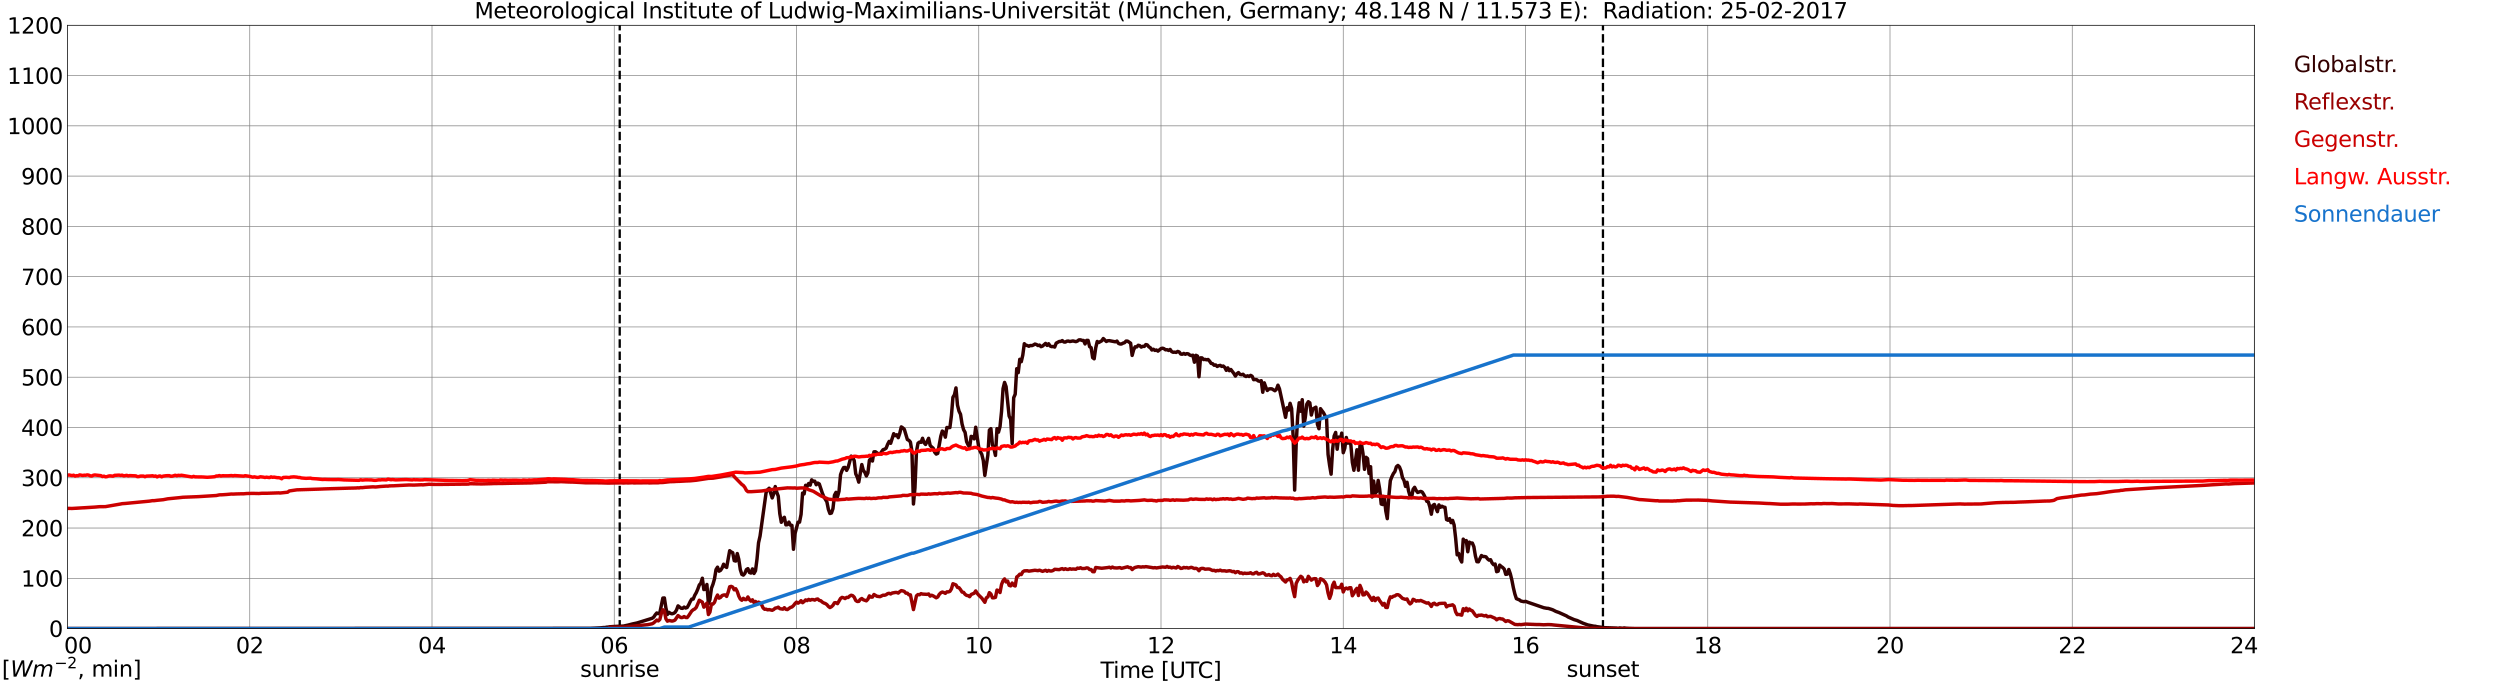 <?xml version="1.0" encoding="utf-8" standalone="no"?>
<!DOCTYPE svg PUBLIC "-//W3C//DTD SVG 1.1//EN"
  "http://www.w3.org/Graphics/SVG/1.1/DTD/svg11.dtd">
<svg xmlns:xlink="http://www.w3.org/1999/xlink" width="1085.4pt" height="296.64pt" viewBox="0 0 1085.4 296.64" xmlns="http://www.w3.org/2000/svg" version="1.1">
 <defs>
  <style type="text/css">*{stroke-linejoin: round; stroke-linecap: butt}</style>
 </defs>
 <g id="figure_1">
  <g id="patch_1">
   <path d="M 0 296.64 
L 1085.4 296.64 
L 1085.4 0 
L 0 0 
z
" style="fill: #ffffff"/>
  </g>
  <g id="axes_1">
   <g id="patch_2">
    <path d="M 29.306 272.909 
L 978.814 272.909 
L 978.814 10.976 
L 29.306 10.976 
z
" style="fill: #ffffff"/>
   </g>
   <g id="patch_3">
    <path d="M 978.814 272.909 
L 978.814 272.909 
L 978.814 10.976 
L 978.814 10.976 
z
" clip-path="url(#pd3d6d63311)" style="fill: #d3d3d3; opacity: 0.25; stroke: #d3d3d3; stroke-linejoin: miter"/>
   </g>
   <g id="matplotlib.axis_1">
    <g id="xtick_1">
     <g id="line2d_1">
      <path d="M 29.306 272.909 
L 29.306 10.976 
" clip-path="url(#pd3d6d63311)" style="fill: none; stroke: #808080; stroke-width: 0.3; stroke-linecap: square"/>
     </g>
     <g id="line2d_2"/>
     <g id="text_1">
      <!--    00 -->
      <g transform="translate(18.733 283.627) scale(0.095 -0.095)">
       <defs>
        <path id="DejaVuSans-20" transform="scale(0.016)"/>
        <path id="DejaVuSans-30" d="M 2034 4250 
Q 1547 4250 1301 3770 
Q 1056 3291 1056 2328 
Q 1056 1369 1301 889 
Q 1547 409 2034 409 
Q 2525 409 2770 889 
Q 3016 1369 3016 2328 
Q 3016 3291 2770 3770 
Q 2525 4250 2034 4250 
z
M 2034 4750 
Q 2819 4750 3233 4129 
Q 3647 3509 3647 2328 
Q 3647 1150 3233 529 
Q 2819 -91 2034 -91 
Q 1250 -91 836 529 
Q 422 1150 422 2328 
Q 422 3509 836 4129 
Q 1250 4750 2034 4750 
z
" transform="scale(0.016)"/>
       </defs>
       <use xlink:href="#DejaVuSans-20"/>
       <use xlink:href="#DejaVuSans-20" transform="translate(31.787 0)"/>
       <use xlink:href="#DejaVuSans-20" transform="translate(63.574 0)"/>
       <use xlink:href="#DejaVuSans-30" transform="translate(95.361 0)"/>
       <use xlink:href="#DejaVuSans-30" transform="translate(158.984 0)"/>
      </g>
     </g>
    </g>
    <g id="xtick_2">
     <g id="line2d_3">
      <path d="M 108.431 272.909 
L 108.431 10.976 
" clip-path="url(#pd3d6d63311)" style="fill: none; stroke: #808080; stroke-width: 0.3; stroke-linecap: square"/>
     </g>
     <g id="line2d_4"/>
     <g id="text_2">
      <!-- 02 -->
      <g transform="translate(102.387 283.627) scale(0.095 -0.095)">
       <defs>
        <path id="DejaVuSans-32" d="M 1228 531 
L 3431 531 
L 3431 0 
L 469 0 
L 469 531 
Q 828 903 1448 1529 
Q 2069 2156 2228 2338 
Q 2531 2678 2651 2914 
Q 2772 3150 2772 3378 
Q 2772 3750 2511 3984 
Q 2250 4219 1831 4219 
Q 1534 4219 1204 4116 
Q 875 4013 500 3803 
L 500 4441 
Q 881 4594 1212 4672 
Q 1544 4750 1819 4750 
Q 2544 4750 2975 4387 
Q 3406 4025 3406 3419 
Q 3406 3131 3298 2873 
Q 3191 2616 2906 2266 
Q 2828 2175 2409 1742 
Q 1991 1309 1228 531 
z
" transform="scale(0.016)"/>
       </defs>
       <use xlink:href="#DejaVuSans-30"/>
       <use xlink:href="#DejaVuSans-32" transform="translate(63.623 0)"/>
      </g>
     </g>
    </g>
    <g id="xtick_3">
     <g id="line2d_5">
      <path d="M 187.557 272.909 
L 187.557 10.976 
" clip-path="url(#pd3d6d63311)" style="fill: none; stroke: #808080; stroke-width: 0.3; stroke-linecap: square"/>
     </g>
     <g id="line2d_6"/>
     <g id="text_3">
      <!-- 04 -->
      <g transform="translate(181.513 283.627) scale(0.095 -0.095)">
       <defs>
        <path id="DejaVuSans-34" d="M 2419 4116 
L 825 1625 
L 2419 1625 
L 2419 4116 
z
M 2253 4666 
L 3047 4666 
L 3047 1625 
L 3713 1625 
L 3713 1100 
L 3047 1100 
L 3047 0 
L 2419 0 
L 2419 1100 
L 313 1100 
L 313 1709 
L 2253 4666 
z
" transform="scale(0.016)"/>
       </defs>
       <use xlink:href="#DejaVuSans-30"/>
       <use xlink:href="#DejaVuSans-34" transform="translate(63.623 0)"/>
      </g>
     </g>
    </g>
    <g id="xtick_4">
     <g id="line2d_7">
      <path d="M 266.683 272.909 
L 266.683 10.976 
" clip-path="url(#pd3d6d63311)" style="fill: none; stroke: #808080; stroke-width: 0.3; stroke-linecap: square"/>
     </g>
     <g id="line2d_8"/>
     <g id="text_4">
      <!-- 06 -->
      <g transform="translate(260.638 283.627) scale(0.095 -0.095)">
       <defs>
        <path id="DejaVuSans-36" d="M 2113 2584 
Q 1688 2584 1439 2293 
Q 1191 2003 1191 1497 
Q 1191 994 1439 701 
Q 1688 409 2113 409 
Q 2538 409 2786 701 
Q 3034 994 3034 1497 
Q 3034 2003 2786 2293 
Q 2538 2584 2113 2584 
z
M 3366 4563 
L 3366 3988 
Q 3128 4100 2886 4159 
Q 2644 4219 2406 4219 
Q 1781 4219 1451 3797 
Q 1122 3375 1075 2522 
Q 1259 2794 1537 2939 
Q 1816 3084 2150 3084 
Q 2853 3084 3261 2657 
Q 3669 2231 3669 1497 
Q 3669 778 3244 343 
Q 2819 -91 2113 -91 
Q 1303 -91 875 529 
Q 447 1150 447 2328 
Q 447 3434 972 4092 
Q 1497 4750 2381 4750 
Q 2619 4750 2861 4703 
Q 3103 4656 3366 4563 
z
" transform="scale(0.016)"/>
       </defs>
       <use xlink:href="#DejaVuSans-30"/>
       <use xlink:href="#DejaVuSans-36" transform="translate(63.623 0)"/>
      </g>
     </g>
    </g>
    <g id="xtick_5">
     <g id="line2d_9">
      <path d="M 345.808 272.909 
L 345.808 10.976 
" clip-path="url(#pd3d6d63311)" style="fill: none; stroke: #808080; stroke-width: 0.3; stroke-linecap: square"/>
     </g>
     <g id="line2d_10"/>
     <g id="text_5">
      <!-- 08 -->
      <g transform="translate(339.764 283.627) scale(0.095 -0.095)">
       <defs>
        <path id="DejaVuSans-38" d="M 2034 2216 
Q 1584 2216 1326 1975 
Q 1069 1734 1069 1313 
Q 1069 891 1326 650 
Q 1584 409 2034 409 
Q 2484 409 2743 651 
Q 3003 894 3003 1313 
Q 3003 1734 2745 1975 
Q 2488 2216 2034 2216 
z
M 1403 2484 
Q 997 2584 770 2862 
Q 544 3141 544 3541 
Q 544 4100 942 4425 
Q 1341 4750 2034 4750 
Q 2731 4750 3128 4425 
Q 3525 4100 3525 3541 
Q 3525 3141 3298 2862 
Q 3072 2584 2669 2484 
Q 3125 2378 3379 2068 
Q 3634 1759 3634 1313 
Q 3634 634 3220 271 
Q 2806 -91 2034 -91 
Q 1263 -91 848 271 
Q 434 634 434 1313 
Q 434 1759 690 2068 
Q 947 2378 1403 2484 
z
M 1172 3481 
Q 1172 3119 1398 2916 
Q 1625 2713 2034 2713 
Q 2441 2713 2670 2916 
Q 2900 3119 2900 3481 
Q 2900 3844 2670 4047 
Q 2441 4250 2034 4250 
Q 1625 4250 1398 4047 
Q 1172 3844 1172 3481 
z
" transform="scale(0.016)"/>
       </defs>
       <use xlink:href="#DejaVuSans-30"/>
       <use xlink:href="#DejaVuSans-38" transform="translate(63.623 0)"/>
      </g>
     </g>
    </g>
    <g id="xtick_6">
     <g id="line2d_11">
      <path d="M 424.934 272.909 
L 424.934 10.976 
" clip-path="url(#pd3d6d63311)" style="fill: none; stroke: #808080; stroke-width: 0.3; stroke-linecap: square"/>
     </g>
     <g id="line2d_12"/>
     <g id="text_6">
      <!-- 10 -->
      <g transform="translate(418.89 283.627) scale(0.095 -0.095)">
       <defs>
        <path id="DejaVuSans-31" d="M 794 531 
L 1825 531 
L 1825 4091 
L 703 3866 
L 703 4441 
L 1819 4666 
L 2450 4666 
L 2450 531 
L 3481 531 
L 3481 0 
L 794 0 
L 794 531 
z
" transform="scale(0.016)"/>
       </defs>
       <use xlink:href="#DejaVuSans-31"/>
       <use xlink:href="#DejaVuSans-30" transform="translate(63.623 0)"/>
      </g>
     </g>
    </g>
    <g id="xtick_7">
     <g id="line2d_13">
      <path d="M 504.06 272.909 
L 504.06 10.976 
" clip-path="url(#pd3d6d63311)" style="fill: none; stroke: #808080; stroke-width: 0.3; stroke-linecap: square"/>
     </g>
     <g id="line2d_14"/>
     <g id="text_7">
      <!-- 12 -->
      <g transform="translate(498.015 283.627) scale(0.095 -0.095)">
       <use xlink:href="#DejaVuSans-31"/>
       <use xlink:href="#DejaVuSans-32" transform="translate(63.623 0)"/>
      </g>
     </g>
    </g>
    <g id="xtick_8">
     <g id="line2d_15">
      <path d="M 583.185 272.909 
L 583.185 10.976 
" clip-path="url(#pd3d6d63311)" style="fill: none; stroke: #808080; stroke-width: 0.3; stroke-linecap: square"/>
     </g>
     <g id="line2d_16"/>
     <g id="text_8">
      <!-- 14 -->
      <g transform="translate(577.141 283.627) scale(0.095 -0.095)">
       <use xlink:href="#DejaVuSans-31"/>
       <use xlink:href="#DejaVuSans-34" transform="translate(63.623 0)"/>
      </g>
     </g>
    </g>
    <g id="xtick_9">
     <g id="line2d_17">
      <path d="M 662.311 272.909 
L 662.311 10.976 
" clip-path="url(#pd3d6d63311)" style="fill: none; stroke: #808080; stroke-width: 0.3; stroke-linecap: square"/>
     </g>
     <g id="line2d_18"/>
     <g id="text_9">
      <!-- 16 -->
      <g transform="translate(656.267 283.627) scale(0.095 -0.095)">
       <use xlink:href="#DejaVuSans-31"/>
       <use xlink:href="#DejaVuSans-36" transform="translate(63.623 0)"/>
      </g>
     </g>
    </g>
    <g id="xtick_10">
     <g id="line2d_19">
      <path d="M 741.437 272.909 
L 741.437 10.976 
" clip-path="url(#pd3d6d63311)" style="fill: none; stroke: #808080; stroke-width: 0.3; stroke-linecap: square"/>
     </g>
     <g id="line2d_20"/>
     <g id="text_10">
      <!-- 18 -->
      <g transform="translate(735.392 283.627) scale(0.095 -0.095)">
       <use xlink:href="#DejaVuSans-31"/>
       <use xlink:href="#DejaVuSans-38" transform="translate(63.623 0)"/>
      </g>
     </g>
    </g>
    <g id="xtick_11">
     <g id="line2d_21">
      <path d="M 820.562 272.909 
L 820.562 10.976 
" clip-path="url(#pd3d6d63311)" style="fill: none; stroke: #808080; stroke-width: 0.3; stroke-linecap: square"/>
     </g>
     <g id="line2d_22"/>
     <g id="text_11">
      <!-- 20 -->
      <g transform="translate(814.518 283.627) scale(0.095 -0.095)">
       <use xlink:href="#DejaVuSans-32"/>
       <use xlink:href="#DejaVuSans-30" transform="translate(63.623 0)"/>
      </g>
     </g>
    </g>
    <g id="xtick_12">
     <g id="line2d_23">
      <path d="M 899.688 272.909 
L 899.688 10.976 
" clip-path="url(#pd3d6d63311)" style="fill: none; stroke: #808080; stroke-width: 0.3; stroke-linecap: square"/>
     </g>
     <g id="line2d_24"/>
     <g id="text_12">
      <!-- 22 -->
      <g transform="translate(893.644 283.627) scale(0.095 -0.095)">
       <use xlink:href="#DejaVuSans-32"/>
       <use xlink:href="#DejaVuSans-32" transform="translate(63.623 0)"/>
      </g>
     </g>
    </g>
    <g id="xtick_13">
     <g id="line2d_25">
      <path d="M 978.814 272.909 
L 978.814 10.976 
" clip-path="url(#pd3d6d63311)" style="fill: none; stroke: #808080; stroke-width: 0.3; stroke-linecap: square"/>
     </g>
     <g id="line2d_26"/>
     <g id="text_13">
      <!-- 24    -->
      <g transform="translate(968.241 283.627) scale(0.095 -0.095)">
       <use xlink:href="#DejaVuSans-32"/>
       <use xlink:href="#DejaVuSans-34" transform="translate(63.623 0)"/>
       <use xlink:href="#DejaVuSans-20" transform="translate(127.246 0)"/>
       <use xlink:href="#DejaVuSans-20" transform="translate(159.033 0)"/>
       <use xlink:href="#DejaVuSans-20" transform="translate(190.82 0)"/>
      </g>
     </g>
    </g>
    <g id="text_14">
     <!-- Time [UTC] -->
     <g transform="translate(477.806 294.322) scale(0.095 -0.095)">
      <defs>
       <path id="DejaVuSans-54" d="M -19 4666 
L 3928 4666 
L 3928 4134 
L 2272 4134 
L 2272 0 
L 1638 0 
L 1638 4134 
L -19 4134 
L -19 4666 
z
" transform="scale(0.016)"/>
       <path id="DejaVuSans-69" d="M 603 3500 
L 1178 3500 
L 1178 0 
L 603 0 
L 603 3500 
z
M 603 4863 
L 1178 4863 
L 1178 4134 
L 603 4134 
L 603 4863 
z
" transform="scale(0.016)"/>
       <path id="DejaVuSans-6d" d="M 3328 2828 
Q 3544 3216 3844 3400 
Q 4144 3584 4550 3584 
Q 5097 3584 5394 3201 
Q 5691 2819 5691 2113 
L 5691 0 
L 5113 0 
L 5113 2094 
Q 5113 2597 4934 2840 
Q 4756 3084 4391 3084 
Q 3944 3084 3684 2787 
Q 3425 2491 3425 1978 
L 3425 0 
L 2847 0 
L 2847 2094 
Q 2847 2600 2669 2842 
Q 2491 3084 2119 3084 
Q 1678 3084 1418 2786 
Q 1159 2488 1159 1978 
L 1159 0 
L 581 0 
L 581 3500 
L 1159 3500 
L 1159 2956 
Q 1356 3278 1631 3431 
Q 1906 3584 2284 3584 
Q 2666 3584 2933 3390 
Q 3200 3197 3328 2828 
z
" transform="scale(0.016)"/>
       <path id="DejaVuSans-65" d="M 3597 1894 
L 3597 1613 
L 953 1613 
Q 991 1019 1311 708 
Q 1631 397 2203 397 
Q 2534 397 2845 478 
Q 3156 559 3463 722 
L 3463 178 
Q 3153 47 2828 -22 
Q 2503 -91 2169 -91 
Q 1331 -91 842 396 
Q 353 884 353 1716 
Q 353 2575 817 3079 
Q 1281 3584 2069 3584 
Q 2775 3584 3186 3129 
Q 3597 2675 3597 1894 
z
M 3022 2063 
Q 3016 2534 2758 2815 
Q 2500 3097 2075 3097 
Q 1594 3097 1305 2825 
Q 1016 2553 972 2059 
L 3022 2063 
z
" transform="scale(0.016)"/>
       <path id="DejaVuSans-5b" d="M 550 4863 
L 1875 4863 
L 1875 4416 
L 1125 4416 
L 1125 -397 
L 1875 -397 
L 1875 -844 
L 550 -844 
L 550 4863 
z
" transform="scale(0.016)"/>
       <path id="DejaVuSans-55" d="M 556 4666 
L 1191 4666 
L 1191 1831 
Q 1191 1081 1462 751 
Q 1734 422 2344 422 
Q 2950 422 3222 751 
Q 3494 1081 3494 1831 
L 3494 4666 
L 4128 4666 
L 4128 1753 
Q 4128 841 3676 375 
Q 3225 -91 2344 -91 
Q 1459 -91 1007 375 
Q 556 841 556 1753 
L 556 4666 
z
" transform="scale(0.016)"/>
       <path id="DejaVuSans-43" d="M 4122 4306 
L 4122 3641 
Q 3803 3938 3442 4084 
Q 3081 4231 2675 4231 
Q 1875 4231 1450 3742 
Q 1025 3253 1025 2328 
Q 1025 1406 1450 917 
Q 1875 428 2675 428 
Q 3081 428 3442 575 
Q 3803 722 4122 1019 
L 4122 359 
Q 3791 134 3420 21 
Q 3050 -91 2638 -91 
Q 1578 -91 968 557 
Q 359 1206 359 2328 
Q 359 3453 968 4101 
Q 1578 4750 2638 4750 
Q 3056 4750 3426 4639 
Q 3797 4528 4122 4306 
z
" transform="scale(0.016)"/>
       <path id="DejaVuSans-5d" d="M 1947 4863 
L 1947 -844 
L 622 -844 
L 622 -397 
L 1369 -397 
L 1369 4416 
L 622 4416 
L 622 4863 
L 1947 4863 
z
" transform="scale(0.016)"/>
      </defs>
      <use xlink:href="#DejaVuSans-54"/>
      <use xlink:href="#DejaVuSans-69" transform="translate(57.959 0)"/>
      <use xlink:href="#DejaVuSans-6d" transform="translate(85.742 0)"/>
      <use xlink:href="#DejaVuSans-65" transform="translate(183.154 0)"/>
      <use xlink:href="#DejaVuSans-20" transform="translate(244.678 0)"/>
      <use xlink:href="#DejaVuSans-5b" transform="translate(276.465 0)"/>
      <use xlink:href="#DejaVuSans-55" transform="translate(315.479 0)"/>
      <use xlink:href="#DejaVuSans-54" transform="translate(388.672 0)"/>
      <use xlink:href="#DejaVuSans-43" transform="translate(443.881 0)"/>
      <use xlink:href="#DejaVuSans-5d" transform="translate(513.705 0)"/>
     </g>
    </g>
   </g>
   <g id="matplotlib.axis_2">
    <g id="ytick_1">
     <g id="line2d_27">
      <path d="M 29.306 272.909 
L 978.814 272.909 
" clip-path="url(#pd3d6d63311)" style="fill: none; stroke: #808080; stroke-width: 0.3; stroke-linecap: square"/>
     </g>
     <g id="line2d_28"/>
     <g id="text_15">
      <!-- 0 -->
      <g transform="translate(21.261 276.518) scale(0.095 -0.095)">
       <use xlink:href="#DejaVuSans-30"/>
      </g>
     </g>
    </g>
    <g id="ytick_2">
     <g id="line2d_29">
      <path d="M 29.306 251.081 
L 978.814 251.081 
" clip-path="url(#pd3d6d63311)" style="fill: none; stroke: #808080; stroke-width: 0.3; stroke-linecap: square"/>
     </g>
     <g id="line2d_30"/>
     <g id="text_16">
      <!-- 100 -->
      <g transform="translate(9.173 254.69) scale(0.095 -0.095)">
       <use xlink:href="#DejaVuSans-31"/>
       <use xlink:href="#DejaVuSans-30" transform="translate(63.623 0)"/>
       <use xlink:href="#DejaVuSans-30" transform="translate(127.246 0)"/>
      </g>
     </g>
    </g>
    <g id="ytick_3">
     <g id="line2d_31">
      <path d="M 29.306 229.253 
L 978.814 229.253 
" clip-path="url(#pd3d6d63311)" style="fill: none; stroke: #808080; stroke-width: 0.3; stroke-linecap: square"/>
     </g>
     <g id="line2d_32"/>
     <g id="text_17">
      <!-- 200 -->
      <g transform="translate(9.173 232.863) scale(0.095 -0.095)">
       <use xlink:href="#DejaVuSans-32"/>
       <use xlink:href="#DejaVuSans-30" transform="translate(63.623 0)"/>
       <use xlink:href="#DejaVuSans-30" transform="translate(127.246 0)"/>
      </g>
     </g>
    </g>
    <g id="ytick_4">
     <g id="line2d_33">
      <path d="M 29.306 207.426 
L 978.814 207.426 
" clip-path="url(#pd3d6d63311)" style="fill: none; stroke: #808080; stroke-width: 0.3; stroke-linecap: square"/>
     </g>
     <g id="line2d_34"/>
     <g id="text_18">
      <!-- 300 -->
      <g transform="translate(9.173 211.035) scale(0.095 -0.095)">
       <defs>
        <path id="DejaVuSans-33" d="M 2597 2516 
Q 3050 2419 3304 2112 
Q 3559 1806 3559 1356 
Q 3559 666 3084 287 
Q 2609 -91 1734 -91 
Q 1441 -91 1130 -33 
Q 819 25 488 141 
L 488 750 
Q 750 597 1062 519 
Q 1375 441 1716 441 
Q 2309 441 2620 675 
Q 2931 909 2931 1356 
Q 2931 1769 2642 2001 
Q 2353 2234 1838 2234 
L 1294 2234 
L 1294 2753 
L 1863 2753 
Q 2328 2753 2575 2939 
Q 2822 3125 2822 3475 
Q 2822 3834 2567 4026 
Q 2313 4219 1838 4219 
Q 1578 4219 1281 4162 
Q 984 4106 628 3988 
L 628 4550 
Q 988 4650 1302 4700 
Q 1616 4750 1894 4750 
Q 2613 4750 3031 4423 
Q 3450 4097 3450 3541 
Q 3450 3153 3228 2886 
Q 3006 2619 2597 2516 
z
" transform="scale(0.016)"/>
       </defs>
       <use xlink:href="#DejaVuSans-33"/>
       <use xlink:href="#DejaVuSans-30" transform="translate(63.623 0)"/>
       <use xlink:href="#DejaVuSans-30" transform="translate(127.246 0)"/>
      </g>
     </g>
    </g>
    <g id="ytick_5">
     <g id="line2d_35">
      <path d="M 29.306 185.598 
L 978.814 185.598 
" clip-path="url(#pd3d6d63311)" style="fill: none; stroke: #808080; stroke-width: 0.3; stroke-linecap: square"/>
     </g>
     <g id="line2d_36"/>
     <g id="text_19">
      <!-- 400 -->
      <g transform="translate(9.173 189.207) scale(0.095 -0.095)">
       <use xlink:href="#DejaVuSans-34"/>
       <use xlink:href="#DejaVuSans-30" transform="translate(63.623 0)"/>
       <use xlink:href="#DejaVuSans-30" transform="translate(127.246 0)"/>
      </g>
     </g>
    </g>
    <g id="ytick_6">
     <g id="line2d_37">
      <path d="M 29.306 163.77 
L 978.814 163.77 
" clip-path="url(#pd3d6d63311)" style="fill: none; stroke: #808080; stroke-width: 0.3; stroke-linecap: square"/>
     </g>
     <g id="line2d_38"/>
     <g id="text_20">
      <!-- 500 -->
      <g transform="translate(9.173 167.379) scale(0.095 -0.095)">
       <defs>
        <path id="DejaVuSans-35" d="M 691 4666 
L 3169 4666 
L 3169 4134 
L 1269 4134 
L 1269 2991 
Q 1406 3038 1543 3061 
Q 1681 3084 1819 3084 
Q 2600 3084 3056 2656 
Q 3513 2228 3513 1497 
Q 3513 744 3044 326 
Q 2575 -91 1722 -91 
Q 1428 -91 1123 -41 
Q 819 9 494 109 
L 494 744 
Q 775 591 1075 516 
Q 1375 441 1709 441 
Q 2250 441 2565 725 
Q 2881 1009 2881 1497 
Q 2881 1984 2565 2268 
Q 2250 2553 1709 2553 
Q 1456 2553 1204 2497 
Q 953 2441 691 2322 
L 691 4666 
z
" transform="scale(0.016)"/>
       </defs>
       <use xlink:href="#DejaVuSans-35"/>
       <use xlink:href="#DejaVuSans-30" transform="translate(63.623 0)"/>
       <use xlink:href="#DejaVuSans-30" transform="translate(127.246 0)"/>
      </g>
     </g>
    </g>
    <g id="ytick_7">
     <g id="line2d_39">
      <path d="M 29.306 141.942 
L 978.814 141.942 
" clip-path="url(#pd3d6d63311)" style="fill: none; stroke: #808080; stroke-width: 0.3; stroke-linecap: square"/>
     </g>
     <g id="line2d_40"/>
     <g id="text_21">
      <!-- 600 -->
      <g transform="translate(9.173 145.551) scale(0.095 -0.095)">
       <use xlink:href="#DejaVuSans-36"/>
       <use xlink:href="#DejaVuSans-30" transform="translate(63.623 0)"/>
       <use xlink:href="#DejaVuSans-30" transform="translate(127.246 0)"/>
      </g>
     </g>
    </g>
    <g id="ytick_8">
     <g id="line2d_41">
      <path d="M 29.306 120.114 
L 978.814 120.114 
" clip-path="url(#pd3d6d63311)" style="fill: none; stroke: #808080; stroke-width: 0.3; stroke-linecap: square"/>
     </g>
     <g id="line2d_42"/>
     <g id="text_22">
      <!-- 700 -->
      <g transform="translate(9.173 123.724) scale(0.095 -0.095)">
       <defs>
        <path id="DejaVuSans-37" d="M 525 4666 
L 3525 4666 
L 3525 4397 
L 1831 0 
L 1172 0 
L 2766 4134 
L 525 4134 
L 525 4666 
z
" transform="scale(0.016)"/>
       </defs>
       <use xlink:href="#DejaVuSans-37"/>
       <use xlink:href="#DejaVuSans-30" transform="translate(63.623 0)"/>
       <use xlink:href="#DejaVuSans-30" transform="translate(127.246 0)"/>
      </g>
     </g>
    </g>
    <g id="ytick_9">
     <g id="line2d_43">
      <path d="M 29.306 98.287 
L 978.814 98.287 
" clip-path="url(#pd3d6d63311)" style="fill: none; stroke: #808080; stroke-width: 0.3; stroke-linecap: square"/>
     </g>
     <g id="line2d_44"/>
     <g id="text_23">
      <!-- 800 -->
      <g transform="translate(9.173 101.896) scale(0.095 -0.095)">
       <use xlink:href="#DejaVuSans-38"/>
       <use xlink:href="#DejaVuSans-30" transform="translate(63.623 0)"/>
       <use xlink:href="#DejaVuSans-30" transform="translate(127.246 0)"/>
      </g>
     </g>
    </g>
    <g id="ytick_10">
     <g id="line2d_45">
      <path d="M 29.306 76.459 
L 978.814 76.459 
" clip-path="url(#pd3d6d63311)" style="fill: none; stroke: #808080; stroke-width: 0.3; stroke-linecap: square"/>
     </g>
     <g id="line2d_46"/>
     <g id="text_24">
      <!-- 900 -->
      <g transform="translate(9.173 80.068) scale(0.095 -0.095)">
       <defs>
        <path id="DejaVuSans-39" d="M 703 97 
L 703 672 
Q 941 559 1184 500 
Q 1428 441 1663 441 
Q 2288 441 2617 861 
Q 2947 1281 2994 2138 
Q 2813 1869 2534 1725 
Q 2256 1581 1919 1581 
Q 1219 1581 811 2004 
Q 403 2428 403 3163 
Q 403 3881 828 4315 
Q 1253 4750 1959 4750 
Q 2769 4750 3195 4129 
Q 3622 3509 3622 2328 
Q 3622 1225 3098 567 
Q 2575 -91 1691 -91 
Q 1453 -91 1209 -44 
Q 966 3 703 97 
z
M 1959 2075 
Q 2384 2075 2632 2365 
Q 2881 2656 2881 3163 
Q 2881 3666 2632 3958 
Q 2384 4250 1959 4250 
Q 1534 4250 1286 3958 
Q 1038 3666 1038 3163 
Q 1038 2656 1286 2365 
Q 1534 2075 1959 2075 
z
" transform="scale(0.016)"/>
       </defs>
       <use xlink:href="#DejaVuSans-39"/>
       <use xlink:href="#DejaVuSans-30" transform="translate(63.623 0)"/>
       <use xlink:href="#DejaVuSans-30" transform="translate(127.246 0)"/>
      </g>
     </g>
    </g>
    <g id="ytick_11">
     <g id="line2d_47">
      <path d="M 29.306 54.631 
L 978.814 54.631 
" clip-path="url(#pd3d6d63311)" style="fill: none; stroke: #808080; stroke-width: 0.3; stroke-linecap: square"/>
     </g>
     <g id="line2d_48"/>
     <g id="text_25">
      <!-- 1000 -->
      <g transform="translate(3.128 58.24) scale(0.095 -0.095)">
       <use xlink:href="#DejaVuSans-31"/>
       <use xlink:href="#DejaVuSans-30" transform="translate(63.623 0)"/>
       <use xlink:href="#DejaVuSans-30" transform="translate(127.246 0)"/>
       <use xlink:href="#DejaVuSans-30" transform="translate(190.869 0)"/>
      </g>
     </g>
    </g>
    <g id="ytick_12">
     <g id="line2d_49">
      <path d="M 29.306 32.803 
L 978.814 32.803 
" clip-path="url(#pd3d6d63311)" style="fill: none; stroke: #808080; stroke-width: 0.3; stroke-linecap: square"/>
     </g>
     <g id="line2d_50"/>
     <g id="text_26">
      <!-- 1100 -->
      <g transform="translate(3.128 36.413) scale(0.095 -0.095)">
       <use xlink:href="#DejaVuSans-31"/>
       <use xlink:href="#DejaVuSans-31" transform="translate(63.623 0)"/>
       <use xlink:href="#DejaVuSans-30" transform="translate(127.246 0)"/>
       <use xlink:href="#DejaVuSans-30" transform="translate(190.869 0)"/>
      </g>
     </g>
    </g>
    <g id="ytick_13">
     <g id="line2d_51">
      <path d="M 29.306 10.976 
L 978.814 10.976 
" clip-path="url(#pd3d6d63311)" style="fill: none; stroke: #808080; stroke-width: 0.3; stroke-linecap: square"/>
     </g>
     <g id="line2d_52"/>
     <g id="text_27">
      <!-- 1200 -->
      <g transform="translate(3.128 14.585) scale(0.095 -0.095)">
       <use xlink:href="#DejaVuSans-31"/>
       <use xlink:href="#DejaVuSans-32" transform="translate(63.623 0)"/>
       <use xlink:href="#DejaVuSans-30" transform="translate(127.246 0)"/>
       <use xlink:href="#DejaVuSans-30" transform="translate(190.869 0)"/>
      </g>
     </g>
    </g>
   </g>
   <g id="line2d_53">
    <path d="M 269.057 272.909 
L 269.057 10.976 
" clip-path="url(#pd3d6d63311)" style="fill: none; stroke-dasharray: 3.7,1.6; stroke-dashoffset: 0; stroke: #000000"/>
   </g>
   <g id="line2d_54">
    <path d="M 695.939 272.909 
L 695.939 10.976 
" clip-path="url(#pd3d6d63311)" style="fill: none; stroke-dasharray: 3.7,1.6; stroke-dashoffset: 0; stroke: #000000"/>
   </g>
   <g id="line2d_55">
    <path d="M 29.306 272.909 
L 256.133 272.832 
L 258.77 272.697 
L 260.748 272.581 
L 262.067 272.446 
L 262.726 272.446 
L 263.386 272.291 
L 264.045 272.271 
L 264.705 272.116 
L 267.342 271.961 
L 268.661 271.903 
L 270.639 271.826 
L 272.617 271.401 
L 274.595 270.896 
L 276.573 270.471 
L 283.167 268.417 
L 283.827 267.912 
L 284.486 266.906 
L 285.145 266.131 
L 285.805 266.441 
L 286.464 266.055 
L 287.783 259.664 
L 288.442 259.605 
L 289.102 263.924 
L 289.761 266.771 
L 290.42 265.861 
L 291.08 266.286 
L 291.739 266.481 
L 292.399 266.306 
L 293.058 265.9 
L 293.717 264.835 
L 294.377 263.051 
L 295.696 264.079 
L 296.355 264.117 
L 297.014 263.575 
L 297.674 263.981 
L 298.333 263.75 
L 298.992 262.626 
L 299.652 261.231 
L 300.311 260.109 
L 300.971 260.089 
L 301.63 258.461 
L 302.289 257.319 
L 302.949 255.789 
L 303.608 253.969 
L 304.267 253.233 
L 304.927 251.044 
L 305.586 255.964 
L 306.246 255.829 
L 306.905 253.755 
L 307.564 262.122 
L 308.224 260.301 
L 308.883 255.383 
L 309.543 253.659 
L 310.202 251.334 
L 310.861 247.305 
L 311.521 246.24 
L 312.18 247.984 
L 312.839 247.615 
L 313.499 246.609 
L 314.158 244.963 
L 314.818 245.949 
L 315.477 246.358 
L 316.796 239.093 
L 317.455 239.637 
L 318.114 239.966 
L 318.774 243.413 
L 319.433 243.588 
L 320.093 240.333 
L 320.752 242.832 
L 321.411 247.305 
L 322.071 249.359 
L 322.73 249.688 
L 323.39 248.933 
L 324.049 247.287 
L 324.708 246.899 
L 325.368 248.545 
L 326.027 248.798 
L 326.686 246.995 
L 327.346 248.972 
L 328.005 247.809 
L 328.665 242.717 
L 329.324 235.666 
L 329.983 232.741 
L 332.621 213.78 
L 333.28 212.638 
L 333.94 211.979 
L 335.258 216.181 
L 335.918 214.38 
L 336.577 211.243 
L 337.236 213.684 
L 337.896 215.425 
L 338.555 223.019 
L 339.215 226.756 
L 339.874 225.206 
L 340.533 224.587 
L 341.193 227.88 
L 341.852 227.802 
L 342.512 226.68 
L 343.171 228.016 
L 343.83 228.112 
L 344.49 238.473 
L 345.149 231.753 
L 346.468 226.717 
L 347.127 226.697 
L 347.787 223.329 
L 348.446 214.07 
L 349.105 214.439 
L 349.765 210.7 
L 350.424 211.184 
L 351.083 209.925 
L 351.743 210.643 
L 352.402 208.338 
L 353.062 208.958 
L 353.721 208.899 
L 354.38 210.449 
L 355.04 209.733 
L 355.699 210.119 
L 357.018 214.09 
L 357.677 215.679 
L 358.996 217.885 
L 359.655 221.16 
L 360.315 222.941 
L 360.974 222.746 
L 361.634 220.83 
L 362.293 215 
L 362.952 213.76 
L 363.612 215.698 
L 364.271 213.258 
L 364.93 206.072 
L 365.59 204.269 
L 366.249 203.012 
L 366.909 202.933 
L 367.568 204.212 
L 368.227 202.933 
L 369.546 198.033 
L 370.206 198.557 
L 370.865 199.989 
L 371.524 205.723 
L 372.184 207.137 
L 372.843 209.325 
L 374.162 201.694 
L 374.821 204.212 
L 375.481 205.103 
L 376.14 206.653 
L 376.799 205.334 
L 377.459 199.797 
L 378.118 199.041 
L 378.777 200.163 
L 379.437 196.173 
L 380.096 196.136 
L 381.415 197.103 
L 382.074 197.084 
L 383.393 195.226 
L 384.053 195.032 
L 384.712 194.606 
L 385.371 192.921 
L 386.031 191.642 
L 386.69 192.456 
L 388.009 188.291 
L 388.668 189.145 
L 389.328 188.756 
L 389.987 190.016 
L 390.646 188.097 
L 391.306 185.347 
L 391.965 185.775 
L 392.624 186.412 
L 393.943 190.828 
L 394.603 191.177 
L 395.262 191.913 
L 395.921 195.883 
L 396.581 218.815 
L 397.24 211.804 
L 397.899 196.001 
L 398.559 192.436 
L 399.218 191.932 
L 399.878 192.048 
L 400.537 190.286 
L 401.196 192.222 
L 401.856 192.96 
L 403.175 190.306 
L 403.834 193.366 
L 404.493 194.063 
L 405.153 194.586 
L 405.812 196.348 
L 406.471 197.142 
L 407.131 196.833 
L 408.45 189.415 
L 409.109 187.15 
L 409.768 187.711 
L 410.428 189.802 
L 411.087 185.6 
L 411.746 185.676 
L 412.406 185.62 
L 413.065 180.486 
L 413.725 172.488 
L 414.384 171.384 
L 415.043 168.419 
L 415.703 175.895 
L 416.362 178.51 
L 417.022 179.866 
L 417.681 184.07 
L 418.34 186.53 
L 419 187.711 
L 419.659 191.758 
L 420.318 193.152 
L 420.978 194.198 
L 421.637 189.453 
L 422.297 189.647 
L 422.956 190.537 
L 423.615 185.484 
L 424.934 194.257 
L 425.593 196.058 
L 426.253 197.258 
L 426.912 199.971 
L 427.572 206.4 
L 428.89 197.588 
L 429.55 186.742 
L 430.209 186.102 
L 430.869 193.133 
L 431.528 194.837 
L 432.187 197.723 
L 432.847 186.102 
L 433.506 187.632 
L 434.165 185.231 
L 434.825 178.665 
L 435.484 168.71 
L 436.144 166.038 
L 436.803 167.858 
L 438.122 180.621 
L 438.781 182.055 
L 439.44 192.631 
L 440.1 172.68 
L 440.759 171.15 
L 441.419 160.072 
L 442.078 161.777 
L 442.737 156.006 
L 443.397 157.032 
L 444.056 154.166 
L 444.716 149.226 
L 445.375 149.866 
L 446.034 150.021 
L 446.694 150.331 
L 447.353 150.001 
L 448.012 150.06 
L 448.672 149.787 
L 449.331 149.381 
L 449.991 149.575 
L 450.65 150.021 
L 451.309 149.826 
L 451.969 150.505 
L 452.628 150.252 
L 453.947 149.091 
L 454.606 149.962 
L 455.266 149.246 
L 455.925 150.232 
L 456.584 150.505 
L 457.244 150.427 
L 457.903 150.68 
L 458.563 148.975 
L 459.881 148.257 
L 460.541 148.24 
L 461.2 147.871 
L 461.859 148.471 
L 462.519 148.53 
L 463.178 148.141 
L 463.838 148.065 
L 464.497 148.277 
L 465.816 148.026 
L 467.134 148.336 
L 467.794 148.065 
L 468.453 147.541 
L 469.113 147.541 
L 469.772 147.792 
L 470.431 147.831 
L 471.091 149.322 
L 471.75 147.792 
L 472.409 147.792 
L 473.069 150.505 
L 473.728 150.951 
L 474.388 155.268 
L 475.047 155.772 
L 475.706 151.086 
L 476.366 148.257 
L 477.025 148.702 
L 478.344 147.967 
L 479.003 146.98 
L 480.322 148.257 
L 480.981 147.93 
L 481.641 147.91 
L 484.278 148.412 
L 484.938 148.085 
L 485.597 149.091 
L 486.256 149.342 
L 486.916 149.342 
L 487.575 148.975 
L 488.235 148.781 
L 488.894 148.085 
L 489.553 148.102 
L 490.872 149.012 
L 491.532 154.301 
L 492.191 151.821 
L 492.85 150.562 
L 493.51 150.621 
L 494.169 149.905 
L 494.828 150.06 
L 495.488 150.697 
L 496.147 150.35 
L 496.807 150.407 
L 497.466 149.595 
L 498.125 149.75 
L 498.785 150.582 
L 499.444 150.988 
L 500.103 151.957 
L 500.763 151.627 
L 501.422 152.131 
L 502.082 151.957 
L 502.741 152.441 
L 504.06 151.357 
L 504.719 151.162 
L 505.379 151.396 
L 506.038 151.88 
L 506.697 151.821 
L 507.357 152.151 
L 508.016 151.706 
L 508.675 152.636 
L 509.335 152.946 
L 509.994 152.887 
L 510.654 153.002 
L 511.313 152.577 
L 511.972 152.828 
L 512.632 153.701 
L 513.291 153.817 
L 513.95 153.448 
L 514.61 153.817 
L 515.269 153.526 
L 515.929 153.662 
L 516.588 154.166 
L 517.247 154.378 
L 517.907 154.223 
L 518.566 157.263 
L 519.226 154.262 
L 519.885 154.591 
L 520.544 163.558 
L 521.204 155.366 
L 521.863 155.386 
L 522.522 156.102 
L 523.182 156.026 
L 523.841 156.218 
L 524.501 156.082 
L 525.16 156.798 
L 525.819 157.767 
L 526.479 157.903 
L 527.138 158.582 
L 527.797 158.446 
L 528.457 159.103 
L 529.116 158.774 
L 529.776 158.638 
L 530.435 159.084 
L 531.094 158.911 
L 531.754 159.511 
L 532.413 160.788 
L 533.073 159.723 
L 533.732 160.943 
L 534.391 160.422 
L 535.71 162.163 
L 536.369 163.268 
L 537.029 162.262 
L 537.688 161.757 
L 538.348 162.552 
L 539.007 162.687 
L 539.666 162.493 
L 540.326 163.152 
L 540.985 163.462 
L 541.644 163.152 
L 542.304 163.462 
L 542.963 162.978 
L 543.623 163.347 
L 544.282 164.837 
L 544.941 164.778 
L 545.601 164.837 
L 546.26 165.379 
L 546.919 165.534 
L 547.579 165.283 
L 548.238 170.299 
L 548.898 166.213 
L 549.557 168.09 
L 550.216 169.524 
L 550.876 168.884 
L 551.535 168.788 
L 552.195 168.827 
L 553.513 169.639 
L 554.173 169.02 
L 554.832 167.238 
L 555.491 168.827 
L 556.81 174.928 
L 558.129 181.184 
L 558.788 177.019 
L 559.448 178.045 
L 560.107 175.103 
L 560.766 177.369 
L 561.426 189.435 
L 562.085 212.773 
L 562.745 192.997 
L 563.404 180.641 
L 564.063 174.869 
L 564.723 178.55 
L 565.382 173.534 
L 566.042 185.019 
L 566.701 181.339 
L 567.36 175.489 
L 568.02 174.404 
L 568.679 174.909 
L 569.338 180.195 
L 569.998 177.543 
L 571.317 176.786 
L 571.976 184.244 
L 572.635 186.141 
L 573.295 177.425 
L 574.613 179.226 
L 575.273 180.486 
L 575.932 181.416 
L 576.592 197.278 
L 577.251 201.984 
L 577.91 205.858 
L 578.57 195.147 
L 579.229 189.3 
L 579.889 187.75 
L 580.548 195.032 
L 581.207 189.762 
L 581.867 191.177 
L 582.526 188.04 
L 583.185 196.542 
L 583.845 194.643 
L 584.504 189.937 
L 585.164 192.397 
L 585.823 192.048 
L 586.482 193.056 
L 587.142 200.783 
L 587.801 204.173 
L 588.46 200.144 
L 589.12 195.263 
L 589.779 204.154 
L 590.439 193.482 
L 591.098 192.786 
L 591.757 196.931 
L 592.417 203.767 
L 593.076 198.537 
L 593.736 199.098 
L 594.395 205.568 
L 595.054 202.623 
L 595.714 215.755 
L 596.373 208.84 
L 597.032 214.168 
L 597.692 213.47 
L 598.351 208.589 
L 599.011 212.444 
L 599.67 218.815 
L 600.329 219.049 
L 600.989 215.639 
L 601.648 221.817 
L 602.307 225.169 
L 602.967 215.6 
L 603.626 208.685 
L 604.286 206.982 
L 604.945 205.627 
L 605.604 204.734 
L 606.264 202.643 
L 606.923 202.082 
L 607.582 202.722 
L 608.242 204.407 
L 608.901 207.388 
L 609.561 208.569 
L 610.22 211.184 
L 610.879 209.383 
L 611.539 213.14 
L 612.198 215.406 
L 612.858 215.93 
L 613.517 212.444 
L 614.176 211.573 
L 614.836 212.928 
L 615.495 213.799 
L 616.814 213.354 
L 617.473 213.625 
L 618.133 214.69 
L 618.792 216.026 
L 619.451 217.654 
L 620.111 217.885 
L 620.77 220.035 
L 621.429 223.251 
L 622.089 219.435 
L 622.748 219.01 
L 624.067 222.146 
L 624.726 219.204 
L 625.386 220.249 
L 626.045 219.784 
L 626.705 220.151 
L 627.364 220.269 
L 628.023 225.575 
L 628.683 225.885 
L 629.342 225.169 
L 630.001 226.911 
L 630.661 225.942 
L 631.32 227.937 
L 631.98 233.652 
L 632.639 240.877 
L 633.298 240.294 
L 633.958 242.697 
L 634.617 243.994 
L 635.276 234.077 
L 635.936 235.123 
L 636.595 234.697 
L 637.255 239.539 
L 637.914 235.376 
L 638.573 235.743 
L 639.233 235.782 
L 639.892 237.351 
L 640.552 241.322 
L 641.211 243.858 
L 641.87 243.917 
L 643.189 241.187 
L 643.848 241.632 
L 644.508 241.612 
L 645.167 241.767 
L 645.827 242.638 
L 646.486 243.179 
L 647.145 243.007 
L 647.805 244.402 
L 648.464 245.174 
L 649.123 244.864 
L 649.783 248.198 
L 650.442 247.984 
L 651.102 245.349 
L 651.761 245.949 
L 652.42 246.395 
L 653.08 247.073 
L 653.739 249.359 
L 654.399 249.263 
L 655.058 247.248 
L 655.717 249.108 
L 656.377 251.78 
L 657.036 255.13 
L 657.695 257.9 
L 658.355 259.915 
L 659.674 260.456 
L 660.333 260.96 
L 661.652 261.231 
L 662.311 261.076 
L 663.63 261.58 
L 670.224 263.846 
L 671.542 264.097 
L 672.202 264.136 
L 673.521 264.544 
L 674.18 264.776 
L 675.499 265.455 
L 676.817 265.92 
L 680.114 267.41 
L 680.774 267.856 
L 683.411 269.017 
L 684.73 269.405 
L 687.368 270.606 
L 689.346 271.322 
L 691.983 271.865 
L 692.643 271.903 
L 693.302 272.077 
L 695.28 272.33 
L 695.939 272.485 
L 701.874 272.697 
L 702.533 272.813 
L 703.193 272.638 
L 704.511 272.793 
L 705.171 272.621 
L 705.83 272.756 
L 707.149 272.832 
L 709.786 272.909 
L 978.154 272.909 
L 978.154 272.909 
" clip-path="url(#pd3d6d63311)" style="fill: none; stroke: #330000; stroke-width: 1.5; stroke-linecap: square"/>
   </g>
   <g id="line2d_56">
    <path d="M 29.306 272.909 
L 264.045 272.909 
L 264.705 272.322 
L 271.298 272.226 
L 272.617 272.071 
L 273.936 271.935 
L 281.189 271.2 
L 283.167 270.811 
L 283.827 270.405 
L 285.145 269.205 
L 285.805 269.571 
L 286.464 268.971 
L 287.124 266.339 
L 287.783 264.73 
L 288.442 265.273 
L 289.102 268.661 
L 289.761 269.689 
L 290.42 269.379 
L 291.739 269.65 
L 292.399 269.515 
L 293.058 269.205 
L 294.377 267.249 
L 295.036 267.771 
L 295.696 268.139 
L 296.355 268.08 
L 297.014 267.694 
L 297.674 268.08 
L 298.333 268.12 
L 298.992 267.306 
L 300.311 265.291 
L 300.971 264.73 
L 301.63 264.4 
L 302.289 263.704 
L 303.608 260.604 
L 304.927 261.419 
L 305.586 263.606 
L 306.905 261.864 
L 307.564 266.804 
L 308.224 265.756 
L 308.883 262.213 
L 309.543 262.27 
L 310.202 261.515 
L 310.861 259.655 
L 311.521 258.339 
L 312.18 259.694 
L 312.839 259.365 
L 313.499 258.57 
L 314.158 258.339 
L 314.818 258.28 
L 315.477 258.939 
L 316.136 257.119 
L 316.796 254.755 
L 317.455 254.582 
L 318.114 254.892 
L 318.774 256.073 
L 319.433 255.608 
L 320.093 256.809 
L 320.752 258.804 
L 321.411 260.083 
L 322.071 260.604 
L 322.73 259.773 
L 323.39 260.314 
L 324.049 260.314 
L 324.708 259.173 
L 325.368 260.334 
L 326.027 260.993 
L 326.686 260.41 
L 327.346 261.613 
L 328.005 261.128 
L 328.665 261.844 
L 329.324 261.419 
L 329.983 261.729 
L 330.643 262.504 
L 331.302 263.935 
L 331.961 264.516 
L 332.621 264.479 
L 333.28 264.769 
L 333.94 264.654 
L 335.258 264.963 
L 335.918 264.614 
L 336.577 264.014 
L 337.236 263.916 
L 337.896 263.606 
L 338.555 264.245 
L 339.874 264.479 
L 340.533 263.839 
L 341.193 264.536 
L 341.852 264.654 
L 343.171 263.724 
L 343.83 263.529 
L 344.49 262.929 
L 345.149 262.058 
L 345.808 261.419 
L 346.468 261.864 
L 347.127 261.495 
L 347.787 260.799 
L 348.446 261.67 
L 349.105 261.165 
L 349.765 260.45 
L 350.424 260.759 
L 351.083 260.238 
L 351.743 260.585 
L 352.402 260.295 
L 353.062 260.334 
L 353.721 260.546 
L 354.38 260.179 
L 355.04 260.063 
L 355.699 260.683 
L 356.359 260.818 
L 357.018 261.419 
L 357.677 261.805 
L 358.337 262.039 
L 358.996 262.484 
L 359.655 263.278 
L 360.315 263.78 
L 360.974 263.414 
L 361.634 262.794 
L 362.293 261.709 
L 362.952 261.65 
L 363.612 262.076 
L 364.93 259.81 
L 365.59 259.365 
L 366.249 259.539 
L 366.909 259.869 
L 367.568 259.365 
L 368.227 259.404 
L 368.887 258.804 
L 369.546 258.435 
L 370.206 258.609 
L 370.865 259.269 
L 371.524 260.701 
L 372.184 261.148 
L 372.843 261.089 
L 373.502 260.218 
L 374.162 259.849 
L 374.821 260.393 
L 376.14 260.856 
L 376.799 260.179 
L 377.459 258.708 
L 378.118 259.249 
L 378.777 259.229 
L 379.437 258.105 
L 380.756 258.88 
L 382.074 259.055 
L 383.393 258.398 
L 384.053 258.435 
L 384.712 258.203 
L 385.371 257.739 
L 386.031 257.584 
L 386.69 257.874 
L 387.349 257.468 
L 388.668 257.234 
L 389.328 257.215 
L 389.987 257.487 
L 390.646 256.868 
L 391.306 256.44 
L 391.965 256.558 
L 392.624 256.789 
L 393.284 257.525 
L 393.943 257.544 
L 394.603 258.243 
L 395.262 258.26 
L 396.581 264.654 
L 397.899 258.668 
L 398.559 258.125 
L 399.218 258.223 
L 399.878 257.739 
L 400.537 257.933 
L 402.515 258.048 
L 403.175 257.874 
L 403.834 258.804 
L 404.493 258.435 
L 405.153 258.708 
L 406.471 259.539 
L 407.131 259.173 
L 407.79 258.048 
L 408.45 257.37 
L 409.109 257.04 
L 409.768 257.254 
L 410.428 257.603 
L 411.087 256.964 
L 411.746 256.983 
L 412.406 256.75 
L 413.065 255.704 
L 413.725 253.438 
L 415.043 253.943 
L 415.703 255.027 
L 416.362 255.163 
L 417.022 255.994 
L 417.681 257.04 
L 418.34 257.178 
L 419 258.029 
L 419.659 258.494 
L 420.318 258.609 
L 420.978 259.055 
L 421.637 258.105 
L 422.956 257.544 
L 423.615 256.558 
L 424.275 257.623 
L 424.934 258.398 
L 426.253 259.675 
L 427.572 261.495 
L 428.231 259.559 
L 428.89 259.173 
L 429.55 257.313 
L 430.209 257.913 
L 430.869 259.539 
L 431.528 259.539 
L 432.187 259.345 
L 432.847 256.189 
L 433.506 256.422 
L 434.165 257.254 
L 434.825 253.768 
L 435.484 252.122 
L 436.144 251.347 
L 436.803 252.644 
L 437.462 252.258 
L 438.122 254.117 
L 438.781 254.368 
L 439.44 253.128 
L 440.1 254.135 
L 440.759 254.408 
L 441.419 250.514 
L 442.078 250.029 
L 442.737 249.293 
L 443.397 249.448 
L 444.056 248.267 
L 444.716 247.842 
L 446.034 247.783 
L 446.694 247.977 
L 449.331 247.589 
L 450.65 247.763 
L 451.309 247.551 
L 452.628 248.054 
L 453.947 247.589 
L 454.606 248.034 
L 455.266 247.667 
L 455.925 247.899 
L 456.584 247.899 
L 457.244 247.667 
L 457.903 247.163 
L 459.881 247.318 
L 460.541 247.028 
L 461.2 246.873 
L 461.859 247.242 
L 462.519 246.912 
L 463.178 247.202 
L 463.838 247.222 
L 464.497 246.912 
L 465.156 247.143 
L 465.816 247.028 
L 467.134 247.143 
L 467.794 246.641 
L 468.453 246.777 
L 469.113 246.486 
L 469.772 246.853 
L 471.091 246.796 
L 471.75 246.543 
L 472.409 246.641 
L 473.069 247.279 
L 473.728 247.261 
L 474.388 248.189 
L 475.047 248.228 
L 475.706 246.388 
L 478.344 246.718 
L 480.981 246.408 
L 481.641 246.272 
L 482.3 246.622 
L 482.96 246.196 
L 483.619 246.523 
L 484.938 246.602 
L 486.256 246.427 
L 486.916 246.757 
L 489.553 246.078 
L 490.213 246.427 
L 490.872 246.408 
L 491.532 247.279 
L 492.191 246.678 
L 492.85 246.351 
L 494.169 246.041 
L 495.488 246.213 
L 496.147 246.078 
L 496.807 246.157 
L 497.466 246.002 
L 500.103 246.408 
L 500.763 246.543 
L 501.422 246.427 
L 502.082 246.582 
L 504.719 246.157 
L 506.038 246.292 
L 506.697 245.923 
L 507.357 246.312 
L 508.016 246.196 
L 508.675 246.563 
L 509.335 246.292 
L 510.654 246.602 
L 511.313 245.943 
L 511.972 246.272 
L 512.632 246.777 
L 513.291 246.718 
L 513.95 246.351 
L 514.61 246.523 
L 515.269 246.388 
L 515.929 246.659 
L 517.247 246.292 
L 518.566 246.833 
L 519.226 246.718 
L 519.885 247.008 
L 520.544 247.783 
L 521.204 246.912 
L 521.863 246.757 
L 522.522 246.814 
L 523.182 247.124 
L 524.501 247.028 
L 525.16 247.087 
L 526.479 247.706 
L 527.138 247.589 
L 527.797 247.938 
L 528.457 247.667 
L 529.116 247.783 
L 529.776 247.512 
L 530.435 247.842 
L 531.754 247.803 
L 532.413 247.997 
L 533.732 247.783 
L 534.391 247.899 
L 535.051 248.209 
L 535.71 248.093 
L 536.369 248.636 
L 537.029 248.189 
L 537.688 248.228 
L 538.348 248.828 
L 539.007 248.713 
L 539.666 249.082 
L 540.326 248.809 
L 540.985 248.964 
L 542.304 248.887 
L 542.963 248.654 
L 543.623 249.099 
L 544.282 249.138 
L 544.941 248.673 
L 545.601 248.481 
L 546.26 249.197 
L 546.919 249.138 
L 548.238 248.673 
L 548.898 248.946 
L 549.557 249.702 
L 550.216 249.719 
L 550.876 249.448 
L 551.535 249.837 
L 552.195 249.953 
L 552.854 249.352 
L 553.513 249.837 
L 554.173 249.719 
L 554.832 249.254 
L 555.491 249.933 
L 556.151 250.437 
L 556.81 251.502 
L 558.129 252.683 
L 558.788 251.773 
L 559.448 251.638 
L 560.107 251.114 
L 560.766 252.877 
L 561.426 256.344 
L 562.085 259.035 
L 562.745 253.342 
L 563.404 251.948 
L 564.723 250.204 
L 565.382 250.649 
L 566.042 252.624 
L 566.701 252.024 
L 567.36 252.413 
L 568.02 250.223 
L 569.338 251.869 
L 569.998 251.387 
L 570.657 251.232 
L 571.317 251.269 
L 571.976 254.213 
L 572.635 253.303 
L 573.295 251.269 
L 573.954 251.559 
L 574.613 252.004 
L 575.273 252.742 
L 575.932 253.943 
L 576.592 257.448 
L 577.251 259.79 
L 577.91 257.933 
L 578.57 254.078 
L 579.229 252.762 
L 579.889 255.104 
L 581.867 255.124 
L 582.526 253.652 
L 583.185 257.003 
L 583.845 255.588 
L 584.504 255.318 
L 585.164 255.685 
L 585.823 255.182 
L 586.482 255.163 
L 587.142 258.649 
L 587.801 257.66 
L 588.46 256.228 
L 589.12 255.433 
L 589.779 258.553 
L 590.439 254.154 
L 591.098 255.724 
L 591.757 258.299 
L 592.417 258.203 
L 593.076 257.04 
L 593.736 257.66 
L 595.714 260.644 
L 596.373 259.365 
L 597.032 260.779 
L 597.692 259.81 
L 598.351 259.655 
L 599.011 260.818 
L 599.67 261.67 
L 600.329 262.715 
L 600.989 261.98 
L 601.648 263.704 
L 602.307 263.761 
L 602.967 260.875 
L 603.626 259.133 
L 604.286 259.365 
L 604.945 258.863 
L 605.604 258.745 
L 606.264 258.243 
L 606.923 258.184 
L 607.582 258.494 
L 608.901 259.79 
L 610.22 260.238 
L 610.879 260.044 
L 611.539 261.399 
L 612.198 262.194 
L 612.858 261.67 
L 613.517 260.198 
L 614.176 260.489 
L 614.836 260.993 
L 615.495 260.799 
L 616.154 260.914 
L 616.814 260.683 
L 619.451 261.864 
L 620.111 261.709 
L 620.77 262.349 
L 621.429 263.296 
L 622.089 262.095 
L 622.748 261.903 
L 623.408 262.504 
L 624.067 262.541 
L 624.726 262.039 
L 626.045 261.94 
L 627.364 261.921 
L 628.023 263.47 
L 628.683 262.968 
L 630.001 262.755 
L 630.661 262.58 
L 631.32 263.141 
L 631.98 265.64 
L 632.639 266.841 
L 633.298 266.745 
L 634.617 267.074 
L 635.276 264.285 
L 635.936 265.099 
L 636.595 264.071 
L 637.255 265.215 
L 637.914 264.4 
L 638.573 264.944 
L 639.233 265.215 
L 640.552 267.111 
L 641.211 267.635 
L 641.87 267.111 
L 642.53 267.131 
L 643.189 267.015 
L 644.508 267.421 
L 645.167 267.19 
L 645.827 267.751 
L 647.145 267.576 
L 649.123 268.449 
L 649.783 269.089 
L 650.442 268.661 
L 651.102 268.506 
L 651.761 268.72 
L 652.42 268.759 
L 653.739 269.825 
L 654.399 269.495 
L 655.058 269.591 
L 657.695 271.101 
L 659.014 271.2 
L 659.674 271.121 
L 660.333 271.2 
L 662.311 270.946 
L 666.927 271.141 
L 668.246 271.141 
L 670.224 271.256 
L 672.202 271.16 
L 673.521 271.219 
L 674.839 271.374 
L 686.049 272.44 
L 690.005 272.806 
L 691.324 272.73 
L 693.961 272.845 
L 699.236 272.909 
L 978.154 272.909 
L 978.154 272.909 
" clip-path="url(#pd3d6d63311)" style="fill: none; stroke: #990000; stroke-width: 1.5; stroke-linecap: square"/>
   </g>
   <g id="line2d_57">
    <path d="M 29.306 220.712 
L 31.284 220.754 
L 41.175 220.158 
L 43.153 219.987 
L 45.79 219.957 
L 52.384 218.811 
L 53.043 218.673 
L 54.362 218.582 
L 64.912 217.571 
L 66.231 217.355 
L 66.89 217.372 
L 68.209 217.211 
L 70.847 216.951 
L 72.825 216.565 
L 78.1 216.041 
L 79.419 215.888 
L 82.056 215.781 
L 86.013 215.626 
L 93.925 215.133 
L 95.244 214.847 
L 96.563 214.805 
L 98.541 214.666 
L 100.519 214.482 
L 101.178 214.52 
L 102.497 214.45 
L 105.135 214.378 
L 105.794 214.389 
L 107.113 214.266 
L 109.75 214.207 
L 112.388 214.266 
L 113.707 214.157 
L 115.685 214.164 
L 120.96 213.985 
L 121.619 214.048 
L 124.916 213.692 
L 125.575 213.155 
L 128.872 212.669 
L 139.422 212.321 
L 140.741 212.267 
L 144.038 212.16 
L 149.972 211.983 
L 151.291 211.94 
L 154.588 211.865 
L 155.247 211.791 
L 155.907 211.841 
L 156.566 211.686 
L 157.226 211.721 
L 158.544 211.575 
L 161.841 211.368 
L 163.16 211.431 
L 165.138 211.219 
L 167.776 211.04 
L 168.435 211.066 
L 169.094 210.951 
L 171.073 210.898 
L 177.666 210.553 
L 179.645 210.608 
L 182.941 210.455 
L 183.601 210.514 
L 186.238 210.252 
L 187.557 210.292 
L 188.876 210.32 
L 190.195 210.318 
L 203.382 210.174 
L 204.042 210.003 
L 207.339 210.086 
L 209.317 210.099 
L 213.273 209.995 
L 214.592 209.927 
L 215.91 209.92 
L 217.889 209.907 
L 221.845 209.813 
L 231.076 209.648 
L 231.736 209.567 
L 233.054 209.549 
L 237.011 209.346 
L 237.67 209.15 
L 242.286 209.178 
L 243.604 209.115 
L 246.901 209.27 
L 248.88 209.314 
L 251.517 209.449 
L 254.155 209.606 
L 260.748 209.634 
L 264.045 209.737 
L 267.342 209.667 
L 269.98 209.654 
L 270.639 209.707 
L 271.958 209.624 
L 272.617 209.689 
L 274.595 209.584 
L 275.255 209.685 
L 276.573 209.637 
L 277.892 209.645 
L 281.189 209.597 
L 281.849 209.674 
L 283.827 209.608 
L 285.805 209.608 
L 286.464 209.501 
L 287.783 209.484 
L 291.08 209.111 
L 292.399 209.108 
L 293.717 209.008 
L 295.036 208.975 
L 297.674 208.827 
L 299.652 208.753 
L 302.289 208.497 
L 307.564 207.692 
L 309.543 207.611 
L 312.839 207.063 
L 318.114 206.063 
L 318.774 206.954 
L 322.071 210.324 
L 322.73 210.778 
L 323.39 211.625 
L 324.049 212.902 
L 324.708 213.457 
L 326.027 213.474 
L 330.643 213.175 
L 334.599 212.57 
L 341.852 211.817 
L 344.49 211.87 
L 345.149 211.833 
L 345.808 211.981 
L 347.787 211.839 
L 349.105 211.87 
L 350.424 212.239 
L 351.083 212.612 
L 353.062 213.267 
L 356.359 215.27 
L 359.655 216.687 
L 362.293 217.01 
L 362.952 216.938 
L 363.612 217.014 
L 365.59 216.842 
L 366.909 216.77 
L 367.568 216.556 
L 368.227 216.707 
L 370.865 216.502 
L 372.843 216.368 
L 375.481 216.458 
L 376.14 216.264 
L 376.799 216.408 
L 377.459 216.285 
L 378.118 216.458 
L 379.437 216.331 
L 380.096 216.405 
L 381.415 216.139 
L 382.734 216.139 
L 383.393 215.927 
L 384.712 215.956 
L 385.371 215.958 
L 386.031 215.738 
L 391.306 215.299 
L 391.965 215.061 
L 393.943 215.131 
L 395.262 214.779 
L 397.24 214.753 
L 397.899 214.629 
L 399.218 214.723 
L 399.878 214.513 
L 402.515 214.585 
L 403.175 214.404 
L 403.834 214.533 
L 405.812 214.33 
L 407.131 214.408 
L 407.79 214.144 
L 409.109 214.314 
L 411.746 214.044 
L 412.406 214.153 
L 415.043 213.856 
L 415.703 213.93 
L 416.362 213.766 
L 417.022 213.745 
L 418.34 214.055 
L 419.659 214.061 
L 421.637 214.172 
L 422.297 214.423 
L 424.275 214.709 
L 426.253 215.36 
L 428.89 215.978 
L 429.55 215.984 
L 430.209 216.168 
L 430.869 215.997 
L 432.187 216.235 
L 433.506 216.377 
L 434.825 216.68 
L 435.484 217.001 
L 436.144 217.021 
L 436.803 217.331 
L 438.781 217.946 
L 439.44 217.818 
L 440.759 218.128 
L 441.419 218.034 
L 442.078 218.163 
L 442.737 218.093 
L 443.397 218.158 
L 444.056 218.045 
L 446.034 218.115 
L 446.694 218.016 
L 447.353 218.285 
L 448.672 218.038 
L 449.991 218.01 
L 450.65 217.962 
L 451.309 217.665 
L 451.969 217.807 
L 452.628 218.088 
L 454.606 217.916 
L 455.266 217.68 
L 455.925 217.833 
L 456.584 217.846 
L 457.903 217.619 
L 458.563 217.56 
L 459.881 217.774 
L 461.2 217.521 
L 461.859 217.549 
L 462.519 217.462 
L 463.178 217.709 
L 463.838 217.702 
L 464.497 217.575 
L 465.156 217.682 
L 471.091 217.508 
L 471.75 217.41 
L 473.069 217.451 
L 473.728 217.427 
L 474.388 217.597 
L 475.047 217.53 
L 475.706 217.331 
L 479.663 217.547 
L 481.641 217.25 
L 483.619 217.586 
L 485.597 217.565 
L 486.256 217.571 
L 486.916 217.444 
L 488.235 217.519 
L 488.894 217.364 
L 490.213 217.381 
L 490.872 217.477 
L 494.828 217.25 
L 496.147 217.1 
L 496.807 217.021 
L 498.125 217.272 
L 500.103 217.18 
L 500.763 217.329 
L 501.422 217.359 
L 502.082 217.538 
L 502.741 217.268 
L 504.719 217.261 
L 505.379 217.028 
L 507.357 217.082 
L 508.016 217.231 
L 509.335 217.001 
L 509.994 217.244 
L 510.654 217.052 
L 512.632 217.141 
L 513.95 217.169 
L 515.929 217.034 
L 516.588 216.698 
L 517.247 216.63 
L 517.907 216.816 
L 519.226 216.643 
L 520.544 216.798 
L 523.182 216.842 
L 523.841 216.582 
L 524.501 216.77 
L 525.16 216.665 
L 525.819 216.7 
L 526.479 216.971 
L 527.138 216.643 
L 527.797 216.921 
L 528.457 216.79 
L 529.116 216.811 
L 529.776 216.641 
L 530.435 216.639 
L 531.094 216.491 
L 531.754 216.683 
L 532.413 216.519 
L 533.073 216.541 
L 533.732 216.707 
L 534.391 216.613 
L 535.051 216.831 
L 536.369 216.7 
L 537.688 216.362 
L 539.666 216.785 
L 540.985 216.589 
L 541.644 216.261 
L 543.623 216.512 
L 544.282 216.423 
L 544.941 216.473 
L 545.601 216.205 
L 546.26 216.305 
L 548.898 216.106 
L 549.557 216.272 
L 550.876 216.192 
L 551.535 216.198 
L 552.195 215.978 
L 552.854 216.178 
L 553.513 216.03 
L 555.491 216.17 
L 559.448 216.261 
L 560.107 216.196 
L 560.766 216.331 
L 561.426 216.281 
L 562.085 216.567 
L 563.404 216.589 
L 564.063 216.44 
L 564.723 216.51 
L 568.02 216.25 
L 568.679 216.29 
L 569.998 216.065 
L 570.657 216.189 
L 571.317 216.146 
L 571.976 215.984 
L 575.273 215.759 
L 576.592 215.91 
L 577.251 215.823 
L 579.229 215.895 
L 582.526 215.716 
L 583.185 215.792 
L 584.504 215.469 
L 586.482 215.526 
L 587.142 215.286 
L 590.439 215.465 
L 591.757 215.467 
L 593.736 215.406 
L 594.395 215.305 
L 595.054 215.417 
L 596.373 215.395 
L 597.692 215.294 
L 598.351 215.423 
L 599.011 215.417 
L 599.67 215.567 
L 600.329 215.39 
L 600.989 215.572 
L 606.264 215.96 
L 607.582 215.932 
L 608.242 215.858 
L 609.561 215.984 
L 610.879 216.034 
L 611.539 216.216 
L 612.198 216.128 
L 612.858 216.2 
L 613.517 216.071 
L 616.154 216.283 
L 616.814 216.161 
L 618.133 216.421 
L 622.748 216.39 
L 624.067 216.55 
L 624.726 216.445 
L 626.705 216.526 
L 627.364 216.44 
L 628.683 216.515 
L 629.342 216.401 
L 631.32 216.325 
L 632.639 216.237 
L 638.573 216.56 
L 641.87 216.467 
L 642.53 216.65 
L 653.08 216.368 
L 654.399 216.222 
L 656.377 216.24 
L 657.695 216.135 
L 663.63 216.006 
L 694.621 215.727 
L 697.918 215.454 
L 700.555 215.419 
L 701.874 215.539 
L 702.533 215.491 
L 706.49 215.96 
L 711.765 216.897 
L 713.083 216.958 
L 719.018 217.414 
L 719.677 217.377 
L 720.337 217.519 
L 722.974 217.508 
L 726.271 217.543 
L 726.93 217.464 
L 727.59 217.508 
L 728.249 217.377 
L 728.909 217.405 
L 730.227 217.268 
L 732.205 217.132 
L 737.48 217.119 
L 739.459 217.183 
L 741.437 217.252 
L 743.415 217.466 
L 751.327 217.999 
L 752.646 218.032 
L 763.856 218.398 
L 765.174 218.473 
L 767.153 218.586 
L 768.471 218.625 
L 773.087 218.907 
L 776.384 218.896 
L 778.362 218.807 
L 780.34 218.839 
L 783.637 218.831 
L 786.275 218.708 
L 787.593 218.739 
L 788.912 218.656 
L 790.89 218.713 
L 791.55 218.604 
L 793.528 218.647 
L 795.506 218.617 
L 798.143 218.787 
L 802.759 218.758 
L 806.715 218.885 
L 807.375 218.804 
L 810.012 218.898 
L 819.903 219.234 
L 821.881 219.435 
L 824.519 219.54 
L 826.497 219.533 
L 828.475 219.49 
L 830.453 219.468 
L 850.894 218.783 
L 852.872 218.868 
L 860.125 218.798 
L 861.444 218.673 
L 864.082 218.453 
L 866.719 218.259 
L 869.357 218.158 
L 870.675 218.13 
L 874.632 218.077 
L 876.61 217.977 
L 879.247 217.89 
L 887.819 217.538 
L 889.797 217.512 
L 891.116 217.348 
L 891.775 217.204 
L 893.094 216.473 
L 895.072 216.124 
L 896.391 215.962 
L 897.71 215.818 
L 903.644 214.943 
L 904.963 214.88 
L 907.601 214.515 
L 910.238 214.338 
L 913.535 213.873 
L 915.513 213.561 
L 918.151 213.216 
L 920.129 213.053 
L 920.788 212.882 
L 921.448 212.872 
L 922.766 212.655 
L 936.613 211.743 
L 957.054 210.704 
L 960.351 210.479 
L 963.648 210.283 
L 966.285 210.104 
L 967.604 210.13 
L 970.242 209.953 
L 978.154 209.702 
L 978.154 209.702 
" clip-path="url(#pd3d6d63311)" style="fill: none; stroke: #cc0000; stroke-width: 1.5; stroke-linecap: square"/>
   </g>
   <g id="line2d_58">
    <path d="M 29.306 206.36 
L 29.965 206.203 
L 31.284 206.48 
L 31.943 206.31 
L 32.603 206.692 
L 33.262 206.502 
L 33.921 206.548 
L 34.581 206.181 
L 35.9 206.426 
L 36.559 206.312 
L 37.218 206.334 
L 37.878 206.175 
L 38.537 206.288 
L 39.197 206.587 
L 39.856 206.679 
L 40.515 206.328 
L 41.175 206.214 
L 43.812 206.504 
L 44.472 206.91 
L 45.131 206.727 
L 45.79 207.02 
L 46.45 206.934 
L 47.109 206.683 
L 47.768 206.594 
L 49.087 206.734 
L 49.747 206.378 
L 51.725 206.28 
L 52.384 206.415 
L 53.043 206.277 
L 53.703 206.618 
L 55.022 206.363 
L 55.681 206.627 
L 56.34 206.478 
L 58.978 206.605 
L 59.637 206.941 
L 60.297 206.906 
L 60.956 206.703 
L 62.275 206.677 
L 62.934 206.969 
L 63.594 206.705 
L 65.572 206.631 
L 66.231 206.546 
L 66.89 206.777 
L 67.55 206.644 
L 68.209 207.044 
L 68.869 206.734 
L 69.528 206.635 
L 70.187 207.009 
L 70.847 206.705 
L 72.166 206.535 
L 73.484 206.498 
L 74.144 206.764 
L 74.803 206.731 
L 76.122 206.323 
L 76.781 206.568 
L 77.441 206.341 
L 78.1 206.454 
L 78.759 206.321 
L 83.375 207.094 
L 84.034 206.823 
L 84.694 207.039 
L 87.991 207.081 
L 89.969 207.218 
L 91.947 207.083 
L 93.266 206.954 
L 93.925 206.648 
L 94.584 206.653 
L 95.244 206.461 
L 95.903 206.677 
L 96.563 206.555 
L 99.2 206.559 
L 100.519 206.465 
L 101.178 206.598 
L 101.838 206.461 
L 105.794 206.718 
L 106.453 206.522 
L 108.431 206.821 
L 109.75 207.177 
L 110.41 207.02 
L 111.728 207.301 
L 112.388 207.216 
L 113.047 206.996 
L 114.366 207.155 
L 115.025 207.305 
L 115.685 207.172 
L 117.003 207.358 
L 117.663 207.037 
L 118.322 207.231 
L 118.982 207.144 
L 120.3 207.377 
L 120.96 207.38 
L 121.619 207.522 
L 122.278 207.869 
L 122.938 207.292 
L 124.257 207.227 
L 125.575 207.325 
L 126.235 207.131 
L 127.553 207.024 
L 128.872 207.148 
L 129.532 207.297 
L 130.191 207.312 
L 130.85 207.515 
L 132.169 207.62 
L 132.829 207.677 
L 134.807 207.591 
L 135.466 207.762 
L 137.444 207.895 
L 140.082 208.183 
L 140.741 208.122 
L 142.719 208.2 
L 146.016 208.231 
L 146.676 208.183 
L 147.994 208.253 
L 149.313 208.36 
L 155.907 208.547 
L 156.566 208.279 
L 157.226 208.449 
L 158.544 208.342 
L 159.863 208.351 
L 161.182 208.366 
L 162.501 208.55 
L 163.16 208.545 
L 164.479 208.323 
L 165.138 208.373 
L 165.798 208.27 
L 167.776 208.349 
L 168.435 208.026 
L 169.754 208.292 
L 170.413 208.2 
L 171.732 208.355 
L 176.348 208.203 
L 178.985 208.375 
L 179.645 208.227 
L 180.304 208.327 
L 180.963 208.292 
L 182.282 208.362 
L 183.601 208.344 
L 184.26 208.233 
L 194.81 208.591 
L 197.448 208.615 
L 200.745 208.685 
L 202.723 208.611 
L 203.382 208.508 
L 204.042 208.242 
L 206.679 208.534 
L 211.295 208.6 
L 211.954 208.521 
L 213.273 208.6 
L 213.932 208.484 
L 216.57 208.606 
L 217.229 208.401 
L 218.548 208.515 
L 219.207 208.443 
L 220.526 208.53 
L 223.823 208.467 
L 226.461 208.6 
L 227.12 208.412 
L 229.098 208.532 
L 229.757 208.373 
L 230.417 208.486 
L 231.736 208.347 
L 233.054 208.329 
L 237.011 208.028 
L 237.67 207.893 
L 238.329 207.871 
L 239.648 208.028 
L 240.308 207.914 
L 244.264 208.083 
L 245.583 208.128 
L 246.901 208.244 
L 248.88 208.288 
L 250.198 208.403 
L 251.517 208.499 
L 252.176 208.58 
L 253.495 208.587 
L 258.111 208.648 
L 262.067 208.794 
L 262.726 208.884 
L 264.705 208.772 
L 266.683 208.75 
L 268.661 208.726 
L 277.233 208.788 
L 277.892 208.851 
L 279.211 208.796 
L 285.805 208.794 
L 286.464 208.648 
L 287.124 208.766 
L 289.761 208.382 
L 295.696 208.109 
L 299.652 207.882 
L 301.63 207.722 
L 305.586 207.157 
L 307.564 206.819 
L 308.883 206.867 
L 312.839 206.269 
L 319.433 205.009 
L 322.73 205.182 
L 323.39 205.313 
L 326.027 205.206 
L 329.983 204.994 
L 335.258 203.9 
L 336.577 203.815 
L 339.215 203.226 
L 343.83 202.654 
L 345.808 202.316 
L 347.127 201.94 
L 348.446 201.731 
L 349.105 201.663 
L 350.424 201.392 
L 351.743 201.22 
L 353.062 200.91 
L 353.721 200.801 
L 355.04 200.779 
L 355.699 200.639 
L 359.655 200.842 
L 361.634 200.517 
L 362.952 200.166 
L 363.612 200.144 
L 365.59 199.373 
L 366.909 199.068 
L 367.568 198.718 
L 368.887 198.629 
L 369.546 198.36 
L 370.206 198.315 
L 370.865 198.083 
L 371.524 198.105 
L 372.843 198.395 
L 374.162 198.21 
L 375.481 198.155 
L 376.14 198.057 
L 376.799 198.105 
L 377.459 197.693 
L 378.118 197.922 
L 378.777 197.516 
L 379.437 197.446 
L 380.096 197.503 
L 380.756 197.247 
L 382.074 197.092 
L 382.734 197.236 
L 383.393 196.774 
L 384.712 197.014 
L 385.371 196.824 
L 386.031 196.505 
L 386.69 196.376 
L 387.349 196.501 
L 388.009 196.291 
L 388.668 196.232 
L 389.328 196.053 
L 389.987 196.114 
L 390.646 196.062 
L 391.306 195.813 
L 391.965 195.809 
L 392.624 195.599 
L 393.284 195.804 
L 393.943 195.82 
L 395.262 195.257 
L 396.581 196.697 
L 397.24 196.643 
L 397.899 195.959 
L 398.559 195.787 
L 399.218 195.994 
L 399.878 195.551 
L 401.196 195.505 
L 401.856 195.488 
L 402.515 195.294 
L 403.175 195.27 
L 403.834 195.514 
L 404.493 195.243 
L 405.812 195.562 
L 406.471 195.538 
L 407.79 195.143 
L 408.45 194.855 
L 409.109 194.851 
L 409.768 195.117 
L 410.428 195.171 
L 411.087 194.735 
L 412.406 194.726 
L 413.065 194.104 
L 413.725 193.691 
L 415.043 193.229 
L 416.362 193.894 
L 417.022 194.067 
L 417.681 194.375 
L 418.34 194.552 
L 419 194.368 
L 419.659 195.158 
L 420.318 194.944 
L 420.978 194.864 
L 421.637 194.514 
L 422.297 194.495 
L 422.956 194.257 
L 423.615 194.257 
L 424.275 194.394 
L 424.934 194.803 
L 425.593 195.034 
L 426.253 195.082 
L 426.912 195.368 
L 428.89 195.254 
L 429.55 194.796 
L 430.209 194.824 
L 430.869 194.558 
L 432.187 194.912 
L 432.847 194.449 
L 434.165 194.824 
L 434.825 193.827 
L 436.144 193.547 
L 436.803 193.742 
L 437.462 193.521 
L 438.122 193.735 
L 438.781 194.104 
L 439.44 194.073 
L 440.759 193.626 
L 441.419 193.05 
L 442.078 192.692 
L 442.737 191.926 
L 443.397 192.264 
L 444.056 192.035 
L 444.716 192.135 
L 445.375 191.98 
L 446.034 192.452 
L 446.694 191.483 
L 447.353 191.306 
L 448.012 191.332 
L 449.331 190.758 
L 449.991 191.031 
L 450.65 191 
L 451.309 191.557 
L 451.969 191.253 
L 452.628 191.09 
L 453.287 190.747 
L 453.947 191.107 
L 454.606 190.607 
L 456.584 190.867 
L 457.244 190.225 
L 457.903 189.981 
L 458.563 190.599 
L 459.222 189.983 
L 459.881 190.251 
L 460.541 190.238 
L 461.2 191.14 
L 461.859 190.162 
L 462.519 190.094 
L 463.178 190.166 
L 463.838 189.832 
L 464.497 189.957 
L 465.156 189.968 
L 465.816 190.577 
L 466.475 190.086 
L 467.134 189.972 
L 467.794 190.21 
L 469.113 190.164 
L 469.772 189.656 
L 471.091 189.405 
L 471.75 189.132 
L 473.069 189.542 
L 473.728 189.479 
L 474.388 189.59 
L 475.047 189.544 
L 475.706 189.208 
L 476.366 189.435 
L 477.025 188.922 
L 477.685 189.26 
L 478.344 189.143 
L 479.003 189.522 
L 479.663 189.25 
L 480.322 188.634 
L 480.981 188.641 
L 481.641 189.049 
L 482.3 188.767 
L 482.96 189.357 
L 483.619 189.638 
L 484.278 189.295 
L 484.938 189.332 
L 485.597 189.867 
L 486.916 188.857 
L 487.575 189.105 
L 488.235 188.852 
L 488.894 188.737 
L 489.553 188.868 
L 490.213 188.734 
L 490.872 189.005 
L 492.191 188.494 
L 493.51 188.706 
L 494.169 188.414 
L 494.828 188.527 
L 495.488 188.226 
L 496.147 188.608 
L 496.807 188.027 
L 497.466 188.802 
L 498.125 188.49 
L 498.785 189.254 
L 499.444 189.522 
L 500.103 189.116 
L 500.763 189.071 
L 501.422 188.909 
L 502.082 188.97 
L 502.741 188.874 
L 503.4 189.103 
L 504.06 188.721 
L 504.719 189.158 
L 505.379 188.693 
L 506.038 188.767 
L 506.697 189.317 
L 507.357 189.173 
L 508.016 189.843 
L 508.675 189.433 
L 509.335 189.518 
L 510.654 188.328 
L 511.313 189.06 
L 511.972 189.206 
L 512.632 188.651 
L 513.291 188.739 
L 513.95 188.387 
L 515.269 188.564 
L 515.929 188.582 
L 516.588 188.983 
L 517.247 188.584 
L 517.907 188.868 
L 518.566 188.451 
L 519.226 188.328 
L 519.885 188.577 
L 522.522 188.844 
L 523.182 188.311 
L 523.841 188.112 
L 524.501 188.514 
L 525.16 188.601 
L 525.819 188.54 
L 527.797 189.051 
L 528.457 188.531 
L 529.116 188.573 
L 529.776 189.197 
L 531.754 188.542 
L 532.413 188.63 
L 533.073 188.477 
L 533.732 189.127 
L 534.391 188.259 
L 535.71 189.208 
L 536.369 188.713 
L 537.029 188.494 
L 537.688 188.47 
L 538.348 188.695 
L 539.007 188.619 
L 539.666 188.992 
L 540.326 188.686 
L 540.985 188.505 
L 542.304 188.881 
L 542.963 189.996 
L 543.623 189.979 
L 544.282 189.114 
L 544.941 190.461 
L 545.601 190.64 
L 546.26 190.273 
L 546.919 189.197 
L 548.238 189.3 
L 548.898 189.223 
L 550.216 190.38 
L 550.876 189.328 
L 551.535 189.509 
L 552.195 188.745 
L 552.854 188.966 
L 553.513 188.547 
L 554.173 188.863 
L 554.832 189.481 
L 555.491 188.94 
L 556.151 190.035 
L 556.81 190.435 
L 558.129 190.282 
L 558.788 189.791 
L 559.448 190.038 
L 560.107 189.623 
L 562.085 192.395 
L 562.745 191.882 
L 563.404 190.906 
L 564.063 190.177 
L 564.723 190.23 
L 565.382 189.776 
L 566.042 190.374 
L 566.701 190.498 
L 567.36 190.313 
L 568.02 190.492 
L 568.679 190.317 
L 569.338 189.848 
L 570.657 190.042 
L 571.317 189.553 
L 571.976 190.4 
L 573.295 190.046 
L 573.954 190.391 
L 574.613 190.048 
L 575.273 190.426 
L 576.592 191.002 
L 577.251 191.535 
L 577.91 191.819 
L 578.57 191.199 
L 579.229 191.779 
L 579.889 191.183 
L 580.548 191.568 
L 581.207 191.365 
L 581.867 190.76 
L 582.526 190.808 
L 583.185 191.775 
L 583.845 191.042 
L 584.504 191.122 
L 585.164 191.41 
L 586.482 191.43 
L 587.142 191.849 
L 587.801 191.67 
L 588.46 192.548 
L 589.12 192.275 
L 589.779 192.559 
L 590.439 191.991 
L 591.098 192.388 
L 591.757 192.515 
L 592.417 192.428 
L 593.076 192.142 
L 594.395 192.528 
L 595.054 192.425 
L 595.714 193.026 
L 596.373 192.831 
L 597.032 193.054 
L 597.692 192.79 
L 598.351 192.956 
L 599.67 194.303 
L 600.329 193.969 
L 600.989 194.209 
L 601.648 194.597 
L 602.307 194.569 
L 602.967 194.401 
L 603.626 194.03 
L 604.286 193.884 
L 604.945 193.894 
L 605.604 193.408 
L 606.264 193.377 
L 606.923 193.659 
L 608.242 193.545 
L 608.901 193.539 
L 610.22 194.089 
L 610.879 194.052 
L 611.539 194.29 
L 612.198 194.165 
L 612.858 194.237 
L 613.517 194.069 
L 614.176 194.126 
L 615.495 194.041 
L 616.154 194.3 
L 616.814 194.141 
L 617.473 194.355 
L 618.133 194.827 
L 618.792 194.916 
L 619.451 194.759 
L 620.111 194.979 
L 620.77 194.979 
L 621.429 195.377 
L 622.089 195.003 
L 622.748 195.047 
L 623.408 195.536 
L 624.067 195.479 
L 624.726 195.161 
L 625.386 195.569 
L 626.705 195.202 
L 627.364 195.272 
L 628.023 195.501 
L 629.342 195.388 
L 630.001 195.785 
L 630.661 195.577 
L 631.32 195.601 
L 632.639 196.326 
L 633.298 196.645 
L 634.617 196.929 
L 635.276 196.584 
L 637.914 196.822 
L 638.573 197.001 
L 639.233 197.014 
L 639.892 197.153 
L 640.552 197.42 
L 642.53 197.727 
L 643.189 197.891 
L 643.848 197.775 
L 645.167 197.983 
L 645.827 198.022 
L 646.486 198.214 
L 648.464 198.356 
L 649.123 198.566 
L 649.783 198.943 
L 651.102 198.915 
L 651.761 198.906 
L 652.42 198.78 
L 653.739 199.317 
L 654.399 199.063 
L 655.717 199.399 
L 658.355 199.415 
L 659.014 199.679 
L 660.333 199.792 
L 660.992 199.644 
L 661.652 199.81 
L 662.311 199.611 
L 662.97 199.771 
L 663.63 199.738 
L 664.289 199.926 
L 664.949 199.899 
L 665.608 200.211 
L 666.267 200.395 
L 667.586 200.919 
L 668.905 200.369 
L 669.564 200.596 
L 670.224 200.5 
L 670.883 200.172 
L 671.542 200.353 
L 672.861 200.447 
L 673.521 200.676 
L 674.18 200.465 
L 674.839 200.724 
L 675.499 200.792 
L 676.158 200.646 
L 676.817 200.851 
L 677.477 201.207 
L 678.796 200.973 
L 679.455 201.381 
L 680.114 201.456 
L 680.774 201.726 
L 684.071 201.414 
L 684.73 202.012 
L 685.389 201.945 
L 686.049 202.532 
L 686.708 202.752 
L 687.368 203.136 
L 688.027 202.811 
L 688.686 203.13 
L 689.346 202.846 
L 690.005 203.04 
L 690.664 202.65 
L 691.324 202.453 
L 691.983 202.427 
L 693.302 201.993 
L 694.621 202.209 
L 695.28 202.813 
L 695.939 203.171 
L 697.258 203.119 
L 697.918 202.573 
L 698.577 202.709 
L 699.236 201.997 
L 699.896 202.719 
L 700.555 202.366 
L 701.215 202.715 
L 701.874 202.641 
L 702.533 201.971 
L 703.193 202.08 
L 703.852 202.429 
L 704.511 201.979 
L 705.171 202.145 
L 705.83 201.984 
L 706.49 202.093 
L 707.149 202.525 
L 707.808 202.543 
L 708.468 203.267 
L 709.127 203.337 
L 709.786 203.981 
L 710.446 202.73 
L 711.105 203.117 
L 711.765 203.822 
L 713.743 203.145 
L 714.402 203.793 
L 715.062 203.363 
L 715.721 203.743 
L 716.38 204.256 
L 717.04 204.429 
L 717.699 204.859 
L 719.018 204.979 
L 719.677 204.012 
L 720.337 204.33 
L 720.996 204.28 
L 721.655 204.042 
L 722.315 204.256 
L 722.974 204.706 
L 723.633 203.97 
L 724.293 203.667 
L 724.952 203.564 
L 725.612 203.918 
L 726.271 203.87 
L 726.93 203.634 
L 727.59 204.103 
L 728.249 203.374 
L 728.909 203.555 
L 729.568 203.32 
L 730.227 203.44 
L 730.887 203.119 
L 731.546 203.51 
L 732.205 203.614 
L 732.865 203.872 
L 734.184 204.701 
L 734.843 204.178 
L 735.502 204.35 
L 736.162 204.376 
L 736.821 204.898 
L 738.14 205.024 
L 739.459 204.014 
L 740.118 204.263 
L 740.777 204.16 
L 741.437 203.929 
L 742.096 204.662 
L 743.415 205.072 
L 744.074 205.044 
L 745.393 205.5 
L 746.052 205.489 
L 747.371 205.871 
L 749.349 206.07 
L 750.009 206.162 
L 750.668 205.978 
L 751.327 206.144 
L 752.646 206.218 
L 755.284 206.472 
L 756.602 206.509 
L 757.262 206.314 
L 757.921 206.502 
L 758.581 206.487 
L 759.24 206.633 
L 760.559 206.705 
L 763.196 206.862 
L 769.79 207.039 
L 772.428 207.233 
L 777.043 207.447 
L 777.703 207.323 
L 779.021 207.522 
L 792.868 207.84 
L 798.803 207.945 
L 801.44 207.989 
L 802.759 207.952 
L 811.331 208.29 
L 812.65 208.283 
L 816.606 208.43 
L 819.903 208.214 
L 825.837 208.499 
L 831.112 208.561 
L 832.431 208.517 
L 837.706 208.558 
L 839.684 208.534 
L 844.3 208.561 
L 844.959 208.46 
L 849.575 208.515 
L 852.872 208.39 
L 853.531 208.388 
L 854.85 208.558 
L 868.038 208.659 
L 868.697 208.593 
L 870.016 208.709 
L 872.653 208.718 
L 875.95 208.748 
L 902.326 209.08 
L 906.282 209.108 
L 909.579 209.08 
L 911.557 208.975 
L 913.535 209.032 
L 919.469 209.034 
L 923.426 208.927 
L 925.404 209.019 
L 928.041 208.938 
L 929.36 209.023 
L 931.998 208.999 
L 956.395 208.853 
L 959.032 208.659 
L 960.351 208.698 
L 966.285 208.554 
L 966.945 208.617 
L 968.264 208.458 
L 973.539 208.471 
L 978.154 208.425 
L 978.154 208.425 
" clip-path="url(#pd3d6d63311)" style="fill: none; stroke: #ff0000; stroke-width: 1.5; stroke-linecap: square"/>
   </g>
   <g id="line2d_59">
    <path d="M 29.306 272.909 
L 286.464 272.909 
L 288.442 272.254 
L 298.992 272.254 
L 395.921 240.167 
L 396.581 240.167 
L 556.81 187.126 
L 558.788 186.689 
L 657.036 154.166 
L 978.154 154.166 
L 978.154 154.166 
" clip-path="url(#pd3d6d63311)" style="fill: none; stroke: #1773cc; stroke-width: 1.5; stroke-linecap: square"/>
   </g>
   <g id="patch_4">
    <path d="M 29.306 272.909 
L 29.306 10.976 
" style="fill: none; stroke: #000000; stroke-width: 0.3; stroke-linejoin: miter; stroke-linecap: square"/>
   </g>
   <g id="patch_5">
    <path d="M 978.814 272.909 
L 978.814 10.976 
" style="fill: none; stroke: #000000; stroke-width: 0.3; stroke-linejoin: miter; stroke-linecap: square"/>
   </g>
   <g id="patch_6">
    <path d="M 29.306 272.909 
L 978.814 272.909 
" style="fill: none; stroke: #000000; stroke-width: 0.3; stroke-linejoin: miter; stroke-linecap: square"/>
   </g>
   <g id="patch_7">
    <path d="M 29.306 10.976 
L 978.814 10.976 
" style="fill: none; stroke: #000000; stroke-width: 0.3; stroke-linejoin: miter; stroke-linecap: square"/>
   </g>
   <g id="text_28">
    <!-- sunrise -->
    <g transform="translate(251.892 293.863) scale(0.095 -0.095)">
     <defs>
      <path id="DejaVuSans-73" d="M 2834 3397 
L 2834 2853 
Q 2591 2978 2328 3040 
Q 2066 3103 1784 3103 
Q 1356 3103 1142 2972 
Q 928 2841 928 2578 
Q 928 2378 1081 2264 
Q 1234 2150 1697 2047 
L 1894 2003 
Q 2506 1872 2764 1633 
Q 3022 1394 3022 966 
Q 3022 478 2636 193 
Q 2250 -91 1575 -91 
Q 1294 -91 989 -36 
Q 684 19 347 128 
L 347 722 
Q 666 556 975 473 
Q 1284 391 1588 391 
Q 1994 391 2212 530 
Q 2431 669 2431 922 
Q 2431 1156 2273 1281 
Q 2116 1406 1581 1522 
L 1381 1569 
Q 847 1681 609 1914 
Q 372 2147 372 2553 
Q 372 3047 722 3315 
Q 1072 3584 1716 3584 
Q 2034 3584 2315 3537 
Q 2597 3491 2834 3397 
z
" transform="scale(0.016)"/>
      <path id="DejaVuSans-75" d="M 544 1381 
L 544 3500 
L 1119 3500 
L 1119 1403 
Q 1119 906 1312 657 
Q 1506 409 1894 409 
Q 2359 409 2629 706 
Q 2900 1003 2900 1516 
L 2900 3500 
L 3475 3500 
L 3475 0 
L 2900 0 
L 2900 538 
Q 2691 219 2414 64 
Q 2138 -91 1772 -91 
Q 1169 -91 856 284 
Q 544 659 544 1381 
z
M 1991 3584 
L 1991 3584 
z
" transform="scale(0.016)"/>
      <path id="DejaVuSans-6e" d="M 3513 2113 
L 3513 0 
L 2938 0 
L 2938 2094 
Q 2938 2591 2744 2837 
Q 2550 3084 2163 3084 
Q 1697 3084 1428 2787 
Q 1159 2491 1159 1978 
L 1159 0 
L 581 0 
L 581 3500 
L 1159 3500 
L 1159 2956 
Q 1366 3272 1645 3428 
Q 1925 3584 2291 3584 
Q 2894 3584 3203 3211 
Q 3513 2838 3513 2113 
z
" transform="scale(0.016)"/>
      <path id="DejaVuSans-72" d="M 2631 2963 
Q 2534 3019 2420 3045 
Q 2306 3072 2169 3072 
Q 1681 3072 1420 2755 
Q 1159 2438 1159 1844 
L 1159 0 
L 581 0 
L 581 3500 
L 1159 3500 
L 1159 2956 
Q 1341 3275 1631 3429 
Q 1922 3584 2338 3584 
Q 2397 3584 2469 3576 
Q 2541 3569 2628 3553 
L 2631 2963 
z
" transform="scale(0.016)"/>
     </defs>
     <use xlink:href="#DejaVuSans-73"/>
     <use xlink:href="#DejaVuSans-75" transform="translate(52.1 0)"/>
     <use xlink:href="#DejaVuSans-6e" transform="translate(115.479 0)"/>
     <use xlink:href="#DejaVuSans-72" transform="translate(178.857 0)"/>
     <use xlink:href="#DejaVuSans-69" transform="translate(219.971 0)"/>
     <use xlink:href="#DejaVuSans-73" transform="translate(247.754 0)"/>
     <use xlink:href="#DejaVuSans-65" transform="translate(299.854 0)"/>
    </g>
   </g>
   <g id="text_29">
    <!-- sunset -->
    <g transform="translate(680.185 293.863) scale(0.095 -0.095)">
     <defs>
      <path id="DejaVuSans-74" d="M 1172 4494 
L 1172 3500 
L 2356 3500 
L 2356 3053 
L 1172 3053 
L 1172 1153 
Q 1172 725 1289 603 
Q 1406 481 1766 481 
L 2356 481 
L 2356 0 
L 1766 0 
Q 1100 0 847 248 
Q 594 497 594 1153 
L 594 3053 
L 172 3053 
L 172 3500 
L 594 3500 
L 594 4494 
L 1172 4494 
z
" transform="scale(0.016)"/>
     </defs>
     <use xlink:href="#DejaVuSans-73"/>
     <use xlink:href="#DejaVuSans-75" transform="translate(52.1 0)"/>
     <use xlink:href="#DejaVuSans-6e" transform="translate(115.479 0)"/>
     <use xlink:href="#DejaVuSans-73" transform="translate(178.857 0)"/>
     <use xlink:href="#DejaVuSans-65" transform="translate(230.957 0)"/>
     <use xlink:href="#DejaVuSans-74" transform="translate(292.48 0)"/>
    </g>
   </g>
   <g id="text_30">
    <!-- [$Wm^{-2}$, min] -->
    <g transform="translate(0.821 293.863) scale(0.095 -0.095)">
     <defs>
      <path id="DejaVuSans-Oblique-57" d="M 616 4666 
L 1228 4666 
L 1453 697 
L 3213 4666 
L 3916 4666 
L 4147 697 
L 5888 4666 
L 6528 4666 
L 4453 0 
L 3659 0 
L 3444 3891 
L 1697 0 
L 903 0 
L 616 4666 
z
" transform="scale(0.016)"/>
      <path id="DejaVuSans-Oblique-6d" d="M 5747 2113 
L 5338 0 
L 4763 0 
L 5166 2094 
Q 5191 2228 5203 2325 
Q 5216 2422 5216 2491 
Q 5216 2772 5059 2928 
Q 4903 3084 4622 3084 
Q 4203 3084 3875 2770 
Q 3547 2456 3450 1953 
L 3066 0 
L 2491 0 
L 2900 2094 
Q 2925 2209 2937 2307 
Q 2950 2406 2950 2484 
Q 2950 2769 2794 2926 
Q 2638 3084 2363 3084 
Q 1938 3084 1609 2770 
Q 1281 2456 1184 1953 
L 800 0 
L 225 0 
L 909 3500 
L 1484 3500 
L 1375 2956 
Q 1609 3263 1923 3423 
Q 2238 3584 2597 3584 
Q 2978 3584 3223 3384 
Q 3469 3184 3519 2828 
Q 3781 3197 4126 3390 
Q 4472 3584 4856 3584 
Q 5306 3584 5551 3325 
Q 5797 3066 5797 2591 
Q 5797 2488 5784 2364 
Q 5772 2241 5747 2113 
z
" transform="scale(0.016)"/>
      <path id="DejaVuSans-2212" d="M 678 2272 
L 4684 2272 
L 4684 1741 
L 678 1741 
L 678 2272 
z
" transform="scale(0.016)"/>
      <path id="DejaVuSans-2c" d="M 750 794 
L 1409 794 
L 1409 256 
L 897 -744 
L 494 -744 
L 750 256 
L 750 794 
z
" transform="scale(0.016)"/>
     </defs>
     <use xlink:href="#DejaVuSans-5b" transform="translate(0 0.766)"/>
     <use xlink:href="#DejaVuSans-Oblique-57" transform="translate(39.014 0.766)"/>
     <use xlink:href="#DejaVuSans-Oblique-6d" transform="translate(137.891 0.766)"/>
     <use xlink:href="#DejaVuSans-2212" transform="translate(239.953 39.047) scale(0.7)"/>
     <use xlink:href="#DejaVuSans-32" transform="translate(298.605 39.047) scale(0.7)"/>
     <use xlink:href="#DejaVuSans-2c" transform="translate(345.875 0.766)"/>
     <use xlink:href="#DejaVuSans-20" transform="translate(377.663 0.766)"/>
     <use xlink:href="#DejaVuSans-6d" transform="translate(409.45 0.766)"/>
     <use xlink:href="#DejaVuSans-69" transform="translate(506.862 0.766)"/>
     <use xlink:href="#DejaVuSans-6e" transform="translate(534.645 0.766)"/>
     <use xlink:href="#DejaVuSans-5d" transform="translate(598.024 0.766)"/>
    </g>
   </g>
   <g id="text_31">
    <!-- Globalstr. -->
    <g style="fill: #330000" transform="translate(995.905 31.291) scale(0.095 -0.095)">
     <defs>
      <path id="DejaVuSans-47" d="M 3809 666 
L 3809 1919 
L 2778 1919 
L 2778 2438 
L 4434 2438 
L 4434 434 
Q 4069 175 3628 42 
Q 3188 -91 2688 -91 
Q 1594 -91 976 548 
Q 359 1188 359 2328 
Q 359 3472 976 4111 
Q 1594 4750 2688 4750 
Q 3144 4750 3555 4637 
Q 3966 4525 4313 4306 
L 4313 3634 
Q 3963 3931 3569 4081 
Q 3175 4231 2741 4231 
Q 1884 4231 1454 3753 
Q 1025 3275 1025 2328 
Q 1025 1384 1454 906 
Q 1884 428 2741 428 
Q 3075 428 3337 486 
Q 3600 544 3809 666 
z
" transform="scale(0.016)"/>
      <path id="DejaVuSans-6c" d="M 603 4863 
L 1178 4863 
L 1178 0 
L 603 0 
L 603 4863 
z
" transform="scale(0.016)"/>
      <path id="DejaVuSans-6f" d="M 1959 3097 
Q 1497 3097 1228 2736 
Q 959 2375 959 1747 
Q 959 1119 1226 758 
Q 1494 397 1959 397 
Q 2419 397 2687 759 
Q 2956 1122 2956 1747 
Q 2956 2369 2687 2733 
Q 2419 3097 1959 3097 
z
M 1959 3584 
Q 2709 3584 3137 3096 
Q 3566 2609 3566 1747 
Q 3566 888 3137 398 
Q 2709 -91 1959 -91 
Q 1206 -91 779 398 
Q 353 888 353 1747 
Q 353 2609 779 3096 
Q 1206 3584 1959 3584 
z
" transform="scale(0.016)"/>
      <path id="DejaVuSans-62" d="M 3116 1747 
Q 3116 2381 2855 2742 
Q 2594 3103 2138 3103 
Q 1681 3103 1420 2742 
Q 1159 2381 1159 1747 
Q 1159 1113 1420 752 
Q 1681 391 2138 391 
Q 2594 391 2855 752 
Q 3116 1113 3116 1747 
z
M 1159 2969 
Q 1341 3281 1617 3432 
Q 1894 3584 2278 3584 
Q 2916 3584 3314 3078 
Q 3713 2572 3713 1747 
Q 3713 922 3314 415 
Q 2916 -91 2278 -91 
Q 1894 -91 1617 61 
Q 1341 213 1159 525 
L 1159 0 
L 581 0 
L 581 4863 
L 1159 4863 
L 1159 2969 
z
" transform="scale(0.016)"/>
      <path id="DejaVuSans-61" d="M 2194 1759 
Q 1497 1759 1228 1600 
Q 959 1441 959 1056 
Q 959 750 1161 570 
Q 1363 391 1709 391 
Q 2188 391 2477 730 
Q 2766 1069 2766 1631 
L 2766 1759 
L 2194 1759 
z
M 3341 1997 
L 3341 0 
L 2766 0 
L 2766 531 
Q 2569 213 2275 61 
Q 1981 -91 1556 -91 
Q 1019 -91 701 211 
Q 384 513 384 1019 
Q 384 1609 779 1909 
Q 1175 2209 1959 2209 
L 2766 2209 
L 2766 2266 
Q 2766 2663 2505 2880 
Q 2244 3097 1772 3097 
Q 1472 3097 1187 3025 
Q 903 2953 641 2809 
L 641 3341 
Q 956 3463 1253 3523 
Q 1550 3584 1831 3584 
Q 2591 3584 2966 3190 
Q 3341 2797 3341 1997 
z
" transform="scale(0.016)"/>
      <path id="DejaVuSans-2e" d="M 684 794 
L 1344 794 
L 1344 0 
L 684 0 
L 684 794 
z
" transform="scale(0.016)"/>
     </defs>
     <use xlink:href="#DejaVuSans-47"/>
     <use xlink:href="#DejaVuSans-6c" transform="translate(77.49 0)"/>
     <use xlink:href="#DejaVuSans-6f" transform="translate(105.273 0)"/>
     <use xlink:href="#DejaVuSans-62" transform="translate(166.455 0)"/>
     <use xlink:href="#DejaVuSans-61" transform="translate(229.932 0)"/>
     <use xlink:href="#DejaVuSans-6c" transform="translate(291.211 0)"/>
     <use xlink:href="#DejaVuSans-73" transform="translate(318.994 0)"/>
     <use xlink:href="#DejaVuSans-74" transform="translate(371.094 0)"/>
     <use xlink:href="#DejaVuSans-72" transform="translate(410.303 0)"/>
     <use xlink:href="#DejaVuSans-2e" transform="translate(442.291 0)"/>
    </g>
   </g>
   <g id="text_32">
    <!-- Reflexstr. -->
    <g style="fill: #990000" transform="translate(995.905 47.531) scale(0.095 -0.095)">
     <defs>
      <path id="DejaVuSans-52" d="M 2841 2188 
Q 3044 2119 3236 1894 
Q 3428 1669 3622 1275 
L 4263 0 
L 3584 0 
L 2988 1197 
Q 2756 1666 2539 1819 
Q 2322 1972 1947 1972 
L 1259 1972 
L 1259 0 
L 628 0 
L 628 4666 
L 2053 4666 
Q 2853 4666 3247 4331 
Q 3641 3997 3641 3322 
Q 3641 2881 3436 2590 
Q 3231 2300 2841 2188 
z
M 1259 4147 
L 1259 2491 
L 2053 2491 
Q 2509 2491 2742 2702 
Q 2975 2913 2975 3322 
Q 2975 3731 2742 3939 
Q 2509 4147 2053 4147 
L 1259 4147 
z
" transform="scale(0.016)"/>
      <path id="DejaVuSans-66" d="M 2375 4863 
L 2375 4384 
L 1825 4384 
Q 1516 4384 1395 4259 
Q 1275 4134 1275 3809 
L 1275 3500 
L 2222 3500 
L 2222 3053 
L 1275 3053 
L 1275 0 
L 697 0 
L 697 3053 
L 147 3053 
L 147 3500 
L 697 3500 
L 697 3744 
Q 697 4328 969 4595 
Q 1241 4863 1831 4863 
L 2375 4863 
z
" transform="scale(0.016)"/>
      <path id="DejaVuSans-78" d="M 3513 3500 
L 2247 1797 
L 3578 0 
L 2900 0 
L 1881 1375 
L 863 0 
L 184 0 
L 1544 1831 
L 300 3500 
L 978 3500 
L 1906 2253 
L 2834 3500 
L 3513 3500 
z
" transform="scale(0.016)"/>
     </defs>
     <use xlink:href="#DejaVuSans-52"/>
     <use xlink:href="#DejaVuSans-65" transform="translate(64.982 0)"/>
     <use xlink:href="#DejaVuSans-66" transform="translate(126.506 0)"/>
     <use xlink:href="#DejaVuSans-6c" transform="translate(161.711 0)"/>
     <use xlink:href="#DejaVuSans-65" transform="translate(189.494 0)"/>
     <use xlink:href="#DejaVuSans-78" transform="translate(249.268 0)"/>
     <use xlink:href="#DejaVuSans-73" transform="translate(308.447 0)"/>
     <use xlink:href="#DejaVuSans-74" transform="translate(360.547 0)"/>
     <use xlink:href="#DejaVuSans-72" transform="translate(399.756 0)"/>
     <use xlink:href="#DejaVuSans-2e" transform="translate(431.744 0)"/>
    </g>
   </g>
   <g id="text_33">
    <!-- Gegenstr. -->
    <g style="fill: #cc0000" transform="translate(995.905 63.771) scale(0.095 -0.095)">
     <defs>
      <path id="DejaVuSans-67" d="M 2906 1791 
Q 2906 2416 2648 2759 
Q 2391 3103 1925 3103 
Q 1463 3103 1205 2759 
Q 947 2416 947 1791 
Q 947 1169 1205 825 
Q 1463 481 1925 481 
Q 2391 481 2648 825 
Q 2906 1169 2906 1791 
z
M 3481 434 
Q 3481 -459 3084 -895 
Q 2688 -1331 1869 -1331 
Q 1566 -1331 1297 -1286 
Q 1028 -1241 775 -1147 
L 775 -588 
Q 1028 -725 1275 -790 
Q 1522 -856 1778 -856 
Q 2344 -856 2625 -561 
Q 2906 -266 2906 331 
L 2906 616 
Q 2728 306 2450 153 
Q 2172 0 1784 0 
Q 1141 0 747 490 
Q 353 981 353 1791 
Q 353 2603 747 3093 
Q 1141 3584 1784 3584 
Q 2172 3584 2450 3431 
Q 2728 3278 2906 2969 
L 2906 3500 
L 3481 3500 
L 3481 434 
z
" transform="scale(0.016)"/>
     </defs>
     <use xlink:href="#DejaVuSans-47"/>
     <use xlink:href="#DejaVuSans-65" transform="translate(77.49 0)"/>
     <use xlink:href="#DejaVuSans-67" transform="translate(139.014 0)"/>
     <use xlink:href="#DejaVuSans-65" transform="translate(202.49 0)"/>
     <use xlink:href="#DejaVuSans-6e" transform="translate(264.014 0)"/>
     <use xlink:href="#DejaVuSans-73" transform="translate(327.393 0)"/>
     <use xlink:href="#DejaVuSans-74" transform="translate(379.492 0)"/>
     <use xlink:href="#DejaVuSans-72" transform="translate(418.701 0)"/>
     <use xlink:href="#DejaVuSans-2e" transform="translate(450.689 0)"/>
    </g>
   </g>
   <g id="text_34">
    <!-- Langw. Ausstr. -->
    <g style="fill: #ff0000" transform="translate(995.905 80.01) scale(0.095 -0.095)">
     <defs>
      <path id="DejaVuSans-4c" d="M 628 4666 
L 1259 4666 
L 1259 531 
L 3531 531 
L 3531 0 
L 628 0 
L 628 4666 
z
" transform="scale(0.016)"/>
      <path id="DejaVuSans-77" d="M 269 3500 
L 844 3500 
L 1563 769 
L 2278 3500 
L 2956 3500 
L 3675 769 
L 4391 3500 
L 4966 3500 
L 4050 0 
L 3372 0 
L 2619 2869 
L 1863 0 
L 1184 0 
L 269 3500 
z
" transform="scale(0.016)"/>
      <path id="DejaVuSans-41" d="M 2188 4044 
L 1331 1722 
L 3047 1722 
L 2188 4044 
z
M 1831 4666 
L 2547 4666 
L 4325 0 
L 3669 0 
L 3244 1197 
L 1141 1197 
L 716 0 
L 50 0 
L 1831 4666 
z
" transform="scale(0.016)"/>
     </defs>
     <use xlink:href="#DejaVuSans-4c"/>
     <use xlink:href="#DejaVuSans-61" transform="translate(55.713 0)"/>
     <use xlink:href="#DejaVuSans-6e" transform="translate(116.992 0)"/>
     <use xlink:href="#DejaVuSans-67" transform="translate(180.371 0)"/>
     <use xlink:href="#DejaVuSans-77" transform="translate(243.848 0)"/>
     <use xlink:href="#DejaVuSans-2e" transform="translate(316.51 0)"/>
     <use xlink:href="#DejaVuSans-20" transform="translate(348.297 0)"/>
     <use xlink:href="#DejaVuSans-41" transform="translate(380.084 0)"/>
     <use xlink:href="#DejaVuSans-75" transform="translate(448.492 0)"/>
     <use xlink:href="#DejaVuSans-73" transform="translate(511.871 0)"/>
     <use xlink:href="#DejaVuSans-73" transform="translate(563.971 0)"/>
     <use xlink:href="#DejaVuSans-74" transform="translate(616.07 0)"/>
     <use xlink:href="#DejaVuSans-72" transform="translate(655.279 0)"/>
     <use xlink:href="#DejaVuSans-2e" transform="translate(687.268 0)"/>
    </g>
   </g>
   <g id="text_35">
    <!-- Sonnendauer -->
    <g style="fill: #1773cc" transform="translate(995.905 96.25) scale(0.095 -0.095)">
     <defs>
      <path id="DejaVuSans-53" d="M 3425 4513 
L 3425 3897 
Q 3066 4069 2747 4153 
Q 2428 4238 2131 4238 
Q 1616 4238 1336 4038 
Q 1056 3838 1056 3469 
Q 1056 3159 1242 3001 
Q 1428 2844 1947 2747 
L 2328 2669 
Q 3034 2534 3370 2195 
Q 3706 1856 3706 1288 
Q 3706 609 3251 259 
Q 2797 -91 1919 -91 
Q 1588 -91 1214 -16 
Q 841 59 441 206 
L 441 856 
Q 825 641 1194 531 
Q 1563 422 1919 422 
Q 2459 422 2753 634 
Q 3047 847 3047 1241 
Q 3047 1584 2836 1778 
Q 2625 1972 2144 2069 
L 1759 2144 
Q 1053 2284 737 2584 
Q 422 2884 422 3419 
Q 422 4038 858 4394 
Q 1294 4750 2059 4750 
Q 2388 4750 2728 4690 
Q 3069 4631 3425 4513 
z
" transform="scale(0.016)"/>
      <path id="DejaVuSans-64" d="M 2906 2969 
L 2906 4863 
L 3481 4863 
L 3481 0 
L 2906 0 
L 2906 525 
Q 2725 213 2448 61 
Q 2172 -91 1784 -91 
Q 1150 -91 751 415 
Q 353 922 353 1747 
Q 353 2572 751 3078 
Q 1150 3584 1784 3584 
Q 2172 3584 2448 3432 
Q 2725 3281 2906 2969 
z
M 947 1747 
Q 947 1113 1208 752 
Q 1469 391 1925 391 
Q 2381 391 2643 752 
Q 2906 1113 2906 1747 
Q 2906 2381 2643 2742 
Q 2381 3103 1925 3103 
Q 1469 3103 1208 2742 
Q 947 2381 947 1747 
z
" transform="scale(0.016)"/>
     </defs>
     <use xlink:href="#DejaVuSans-53"/>
     <use xlink:href="#DejaVuSans-6f" transform="translate(63.477 0)"/>
     <use xlink:href="#DejaVuSans-6e" transform="translate(124.658 0)"/>
     <use xlink:href="#DejaVuSans-6e" transform="translate(188.037 0)"/>
     <use xlink:href="#DejaVuSans-65" transform="translate(251.416 0)"/>
     <use xlink:href="#DejaVuSans-6e" transform="translate(312.939 0)"/>
     <use xlink:href="#DejaVuSans-64" transform="translate(376.318 0)"/>
     <use xlink:href="#DejaVuSans-61" transform="translate(439.795 0)"/>
     <use xlink:href="#DejaVuSans-75" transform="translate(501.074 0)"/>
     <use xlink:href="#DejaVuSans-65" transform="translate(564.453 0)"/>
     <use xlink:href="#DejaVuSans-72" transform="translate(625.977 0)"/>
    </g>
   </g>
   <g id="text_36">
    <!-- Meteorological Institute of Ludwig-Maximilians-Universität (München, Germany; 48.148 N / 11.573 E):  Radiation: 25-02-2017 -->
    <g transform="translate(206.01 7.976) scale(0.095 -0.095)">
     <defs>
      <path id="DejaVuSans-4d" d="M 628 4666 
L 1569 4666 
L 2759 1491 
L 3956 4666 
L 4897 4666 
L 4897 0 
L 4281 0 
L 4281 4097 
L 3078 897 
L 2444 897 
L 1241 4097 
L 1241 0 
L 628 0 
L 628 4666 
z
" transform="scale(0.016)"/>
      <path id="DejaVuSans-63" d="M 3122 3366 
L 3122 2828 
Q 2878 2963 2633 3030 
Q 2388 3097 2138 3097 
Q 1578 3097 1268 2742 
Q 959 2388 959 1747 
Q 959 1106 1268 751 
Q 1578 397 2138 397 
Q 2388 397 2633 464 
Q 2878 531 3122 666 
L 3122 134 
Q 2881 22 2623 -34 
Q 2366 -91 2075 -91 
Q 1284 -91 818 406 
Q 353 903 353 1747 
Q 353 2603 823 3093 
Q 1294 3584 2113 3584 
Q 2378 3584 2631 3529 
Q 2884 3475 3122 3366 
z
" transform="scale(0.016)"/>
      <path id="DejaVuSans-49" d="M 628 4666 
L 1259 4666 
L 1259 0 
L 628 0 
L 628 4666 
z
" transform="scale(0.016)"/>
      <path id="DejaVuSans-2d" d="M 313 2009 
L 1997 2009 
L 1997 1497 
L 313 1497 
L 313 2009 
z
" transform="scale(0.016)"/>
      <path id="DejaVuSans-76" d="M 191 3500 
L 800 3500 
L 1894 563 
L 2988 3500 
L 3597 3500 
L 2284 0 
L 1503 0 
L 191 3500 
z
" transform="scale(0.016)"/>
      <path id="DejaVuSans-e4" d="M 2194 1759 
Q 1497 1759 1228 1600 
Q 959 1441 959 1056 
Q 959 750 1161 570 
Q 1363 391 1709 391 
Q 2188 391 2477 730 
Q 2766 1069 2766 1631 
L 2766 1759 
L 2194 1759 
z
M 3341 1997 
L 3341 0 
L 2766 0 
L 2766 531 
Q 2569 213 2275 61 
Q 1981 -91 1556 -91 
Q 1019 -91 701 211 
Q 384 513 384 1019 
Q 384 1609 779 1909 
Q 1175 2209 1959 2209 
L 2766 2209 
L 2766 2266 
Q 2766 2663 2505 2880 
Q 2244 3097 1772 3097 
Q 1472 3097 1187 3025 
Q 903 2953 641 2809 
L 641 3341 
Q 956 3463 1253 3523 
Q 1550 3584 1831 3584 
Q 2591 3584 2966 3190 
Q 3341 2797 3341 1997 
z
M 2150 4850 
L 2784 4850 
L 2784 4219 
L 2150 4219 
L 2150 4850 
z
M 928 4850 
L 1562 4850 
L 1562 4219 
L 928 4219 
L 928 4850 
z
" transform="scale(0.016)"/>
      <path id="DejaVuSans-28" d="M 1984 4856 
Q 1566 4138 1362 3434 
Q 1159 2731 1159 2009 
Q 1159 1288 1364 580 
Q 1569 -128 1984 -844 
L 1484 -844 
Q 1016 -109 783 600 
Q 550 1309 550 2009 
Q 550 2706 781 3412 
Q 1013 4119 1484 4856 
L 1984 4856 
z
" transform="scale(0.016)"/>
      <path id="DejaVuSans-fc" d="M 544 1381 
L 544 3500 
L 1119 3500 
L 1119 1403 
Q 1119 906 1312 657 
Q 1506 409 1894 409 
Q 2359 409 2629 706 
Q 2900 1003 2900 1516 
L 2900 3500 
L 3475 3500 
L 3475 0 
L 2900 0 
L 2900 538 
Q 2691 219 2414 64 
Q 2138 -91 1772 -91 
Q 1169 -91 856 284 
Q 544 659 544 1381 
z
M 1991 3584 
L 1991 3584 
z
M 2278 4850 
L 2912 4850 
L 2912 4219 
L 2278 4219 
L 2278 4850 
z
M 1056 4850 
L 1690 4850 
L 1690 4219 
L 1056 4219 
L 1056 4850 
z
" transform="scale(0.016)"/>
      <path id="DejaVuSans-68" d="M 3513 2113 
L 3513 0 
L 2938 0 
L 2938 2094 
Q 2938 2591 2744 2837 
Q 2550 3084 2163 3084 
Q 1697 3084 1428 2787 
Q 1159 2491 1159 1978 
L 1159 0 
L 581 0 
L 581 4863 
L 1159 4863 
L 1159 2956 
Q 1366 3272 1645 3428 
Q 1925 3584 2291 3584 
Q 2894 3584 3203 3211 
Q 3513 2838 3513 2113 
z
" transform="scale(0.016)"/>
      <path id="DejaVuSans-79" d="M 2059 -325 
Q 1816 -950 1584 -1140 
Q 1353 -1331 966 -1331 
L 506 -1331 
L 506 -850 
L 844 -850 
Q 1081 -850 1212 -737 
Q 1344 -625 1503 -206 
L 1606 56 
L 191 3500 
L 800 3500 
L 1894 763 
L 2988 3500 
L 3597 3500 
L 2059 -325 
z
" transform="scale(0.016)"/>
      <path id="DejaVuSans-3b" d="M 750 3309 
L 1409 3309 
L 1409 2516 
L 750 2516 
L 750 3309 
z
M 750 794 
L 1409 794 
L 1409 256 
L 897 -744 
L 494 -744 
L 750 256 
L 750 794 
z
" transform="scale(0.016)"/>
      <path id="DejaVuSans-4e" d="M 628 4666 
L 1478 4666 
L 3547 763 
L 3547 4666 
L 4159 4666 
L 4159 0 
L 3309 0 
L 1241 3903 
L 1241 0 
L 628 0 
L 628 4666 
z
" transform="scale(0.016)"/>
      <path id="DejaVuSans-2f" d="M 1625 4666 
L 2156 4666 
L 531 -594 
L 0 -594 
L 1625 4666 
z
" transform="scale(0.016)"/>
      <path id="DejaVuSans-45" d="M 628 4666 
L 3578 4666 
L 3578 4134 
L 1259 4134 
L 1259 2753 
L 3481 2753 
L 3481 2222 
L 1259 2222 
L 1259 531 
L 3634 531 
L 3634 0 
L 628 0 
L 628 4666 
z
" transform="scale(0.016)"/>
      <path id="DejaVuSans-29" d="M 513 4856 
L 1013 4856 
Q 1481 4119 1714 3412 
Q 1947 2706 1947 2009 
Q 1947 1309 1714 600 
Q 1481 -109 1013 -844 
L 513 -844 
Q 928 -128 1133 580 
Q 1338 1288 1338 2009 
Q 1338 2731 1133 3434 
Q 928 4138 513 4856 
z
" transform="scale(0.016)"/>
      <path id="DejaVuSans-3a" d="M 750 794 
L 1409 794 
L 1409 0 
L 750 0 
L 750 794 
z
M 750 3309 
L 1409 3309 
L 1409 2516 
L 750 2516 
L 750 3309 
z
" transform="scale(0.016)"/>
     </defs>
     <use xlink:href="#DejaVuSans-4d"/>
     <use xlink:href="#DejaVuSans-65" transform="translate(86.279 0)"/>
     <use xlink:href="#DejaVuSans-74" transform="translate(147.803 0)"/>
     <use xlink:href="#DejaVuSans-65" transform="translate(187.012 0)"/>
     <use xlink:href="#DejaVuSans-6f" transform="translate(248.535 0)"/>
     <use xlink:href="#DejaVuSans-72" transform="translate(309.717 0)"/>
     <use xlink:href="#DejaVuSans-6f" transform="translate(348.58 0)"/>
     <use xlink:href="#DejaVuSans-6c" transform="translate(409.762 0)"/>
     <use xlink:href="#DejaVuSans-6f" transform="translate(437.545 0)"/>
     <use xlink:href="#DejaVuSans-67" transform="translate(498.727 0)"/>
     <use xlink:href="#DejaVuSans-69" transform="translate(562.203 0)"/>
     <use xlink:href="#DejaVuSans-63" transform="translate(589.986 0)"/>
     <use xlink:href="#DejaVuSans-61" transform="translate(644.967 0)"/>
     <use xlink:href="#DejaVuSans-6c" transform="translate(706.246 0)"/>
     <use xlink:href="#DejaVuSans-20" transform="translate(734.029 0)"/>
     <use xlink:href="#DejaVuSans-49" transform="translate(765.816 0)"/>
     <use xlink:href="#DejaVuSans-6e" transform="translate(795.309 0)"/>
     <use xlink:href="#DejaVuSans-73" transform="translate(858.688 0)"/>
     <use xlink:href="#DejaVuSans-74" transform="translate(910.787 0)"/>
     <use xlink:href="#DejaVuSans-69" transform="translate(949.996 0)"/>
     <use xlink:href="#DejaVuSans-74" transform="translate(977.779 0)"/>
     <use xlink:href="#DejaVuSans-75" transform="translate(1016.988 0)"/>
     <use xlink:href="#DejaVuSans-74" transform="translate(1080.367 0)"/>
     <use xlink:href="#DejaVuSans-65" transform="translate(1119.576 0)"/>
     <use xlink:href="#DejaVuSans-20" transform="translate(1181.1 0)"/>
     <use xlink:href="#DejaVuSans-6f" transform="translate(1212.887 0)"/>
     <use xlink:href="#DejaVuSans-66" transform="translate(1274.068 0)"/>
     <use xlink:href="#DejaVuSans-20" transform="translate(1309.273 0)"/>
     <use xlink:href="#DejaVuSans-4c" transform="translate(1341.061 0)"/>
     <use xlink:href="#DejaVuSans-75" transform="translate(1395.023 0)"/>
     <use xlink:href="#DejaVuSans-64" transform="translate(1458.402 0)"/>
     <use xlink:href="#DejaVuSans-77" transform="translate(1521.879 0)"/>
     <use xlink:href="#DejaVuSans-69" transform="translate(1603.666 0)"/>
     <use xlink:href="#DejaVuSans-67" transform="translate(1631.449 0)"/>
     <use xlink:href="#DejaVuSans-2d" transform="translate(1694.926 0)"/>
     <use xlink:href="#DejaVuSans-4d" transform="translate(1731.01 0)"/>
     <use xlink:href="#DejaVuSans-61" transform="translate(1817.289 0)"/>
     <use xlink:href="#DejaVuSans-78" transform="translate(1878.568 0)"/>
     <use xlink:href="#DejaVuSans-69" transform="translate(1937.748 0)"/>
     <use xlink:href="#DejaVuSans-6d" transform="translate(1965.531 0)"/>
     <use xlink:href="#DejaVuSans-69" transform="translate(2062.943 0)"/>
     <use xlink:href="#DejaVuSans-6c" transform="translate(2090.727 0)"/>
     <use xlink:href="#DejaVuSans-69" transform="translate(2118.51 0)"/>
     <use xlink:href="#DejaVuSans-61" transform="translate(2146.293 0)"/>
     <use xlink:href="#DejaVuSans-6e" transform="translate(2207.572 0)"/>
     <use xlink:href="#DejaVuSans-73" transform="translate(2270.951 0)"/>
     <use xlink:href="#DejaVuSans-2d" transform="translate(2323.051 0)"/>
     <use xlink:href="#DejaVuSans-55" transform="translate(2359.135 0)"/>
     <use xlink:href="#DejaVuSans-6e" transform="translate(2432.328 0)"/>
     <use xlink:href="#DejaVuSans-69" transform="translate(2495.707 0)"/>
     <use xlink:href="#DejaVuSans-76" transform="translate(2523.49 0)"/>
     <use xlink:href="#DejaVuSans-65" transform="translate(2582.67 0)"/>
     <use xlink:href="#DejaVuSans-72" transform="translate(2644.193 0)"/>
     <use xlink:href="#DejaVuSans-73" transform="translate(2685.307 0)"/>
     <use xlink:href="#DejaVuSans-69" transform="translate(2737.406 0)"/>
     <use xlink:href="#DejaVuSans-74" transform="translate(2765.189 0)"/>
     <use xlink:href="#DejaVuSans-e4" transform="translate(2804.398 0)"/>
     <use xlink:href="#DejaVuSans-74" transform="translate(2865.678 0)"/>
     <use xlink:href="#DejaVuSans-20" transform="translate(2904.887 0)"/>
     <use xlink:href="#DejaVuSans-28" transform="translate(2936.674 0)"/>
     <use xlink:href="#DejaVuSans-4d" transform="translate(2975.688 0)"/>
     <use xlink:href="#DejaVuSans-fc" transform="translate(3061.967 0)"/>
     <use xlink:href="#DejaVuSans-6e" transform="translate(3125.346 0)"/>
     <use xlink:href="#DejaVuSans-63" transform="translate(3188.725 0)"/>
     <use xlink:href="#DejaVuSans-68" transform="translate(3243.705 0)"/>
     <use xlink:href="#DejaVuSans-65" transform="translate(3307.084 0)"/>
     <use xlink:href="#DejaVuSans-6e" transform="translate(3368.607 0)"/>
     <use xlink:href="#DejaVuSans-2c" transform="translate(3431.986 0)"/>
     <use xlink:href="#DejaVuSans-20" transform="translate(3463.773 0)"/>
     <use xlink:href="#DejaVuSans-47" transform="translate(3495.561 0)"/>
     <use xlink:href="#DejaVuSans-65" transform="translate(3573.051 0)"/>
     <use xlink:href="#DejaVuSans-72" transform="translate(3634.574 0)"/>
     <use xlink:href="#DejaVuSans-6d" transform="translate(3673.938 0)"/>
     <use xlink:href="#DejaVuSans-61" transform="translate(3771.35 0)"/>
     <use xlink:href="#DejaVuSans-6e" transform="translate(3832.629 0)"/>
     <use xlink:href="#DejaVuSans-79" transform="translate(3896.008 0)"/>
     <use xlink:href="#DejaVuSans-3b" transform="translate(3955.188 0)"/>
     <use xlink:href="#DejaVuSans-20" transform="translate(3988.879 0)"/>
     <use xlink:href="#DejaVuSans-34" transform="translate(4020.666 0)"/>
     <use xlink:href="#DejaVuSans-38" transform="translate(4084.289 0)"/>
     <use xlink:href="#DejaVuSans-2e" transform="translate(4147.912 0)"/>
     <use xlink:href="#DejaVuSans-31" transform="translate(4179.699 0)"/>
     <use xlink:href="#DejaVuSans-34" transform="translate(4243.322 0)"/>
     <use xlink:href="#DejaVuSans-38" transform="translate(4306.945 0)"/>
     <use xlink:href="#DejaVuSans-20" transform="translate(4370.568 0)"/>
     <use xlink:href="#DejaVuSans-4e" transform="translate(4402.355 0)"/>
     <use xlink:href="#DejaVuSans-20" transform="translate(4477.16 0)"/>
     <use xlink:href="#DejaVuSans-2f" transform="translate(4508.947 0)"/>
     <use xlink:href="#DejaVuSans-20" transform="translate(4542.639 0)"/>
     <use xlink:href="#DejaVuSans-31" transform="translate(4574.426 0)"/>
     <use xlink:href="#DejaVuSans-31" transform="translate(4638.049 0)"/>
     <use xlink:href="#DejaVuSans-2e" transform="translate(4701.672 0)"/>
     <use xlink:href="#DejaVuSans-35" transform="translate(4733.459 0)"/>
     <use xlink:href="#DejaVuSans-37" transform="translate(4797.082 0)"/>
     <use xlink:href="#DejaVuSans-33" transform="translate(4860.705 0)"/>
     <use xlink:href="#DejaVuSans-20" transform="translate(4924.328 0)"/>
     <use xlink:href="#DejaVuSans-45" transform="translate(4956.115 0)"/>
     <use xlink:href="#DejaVuSans-29" transform="translate(5019.299 0)"/>
     <use xlink:href="#DejaVuSans-3a" transform="translate(5058.312 0)"/>
     <use xlink:href="#DejaVuSans-20" transform="translate(5092.004 0)"/>
     <use xlink:href="#DejaVuSans-20" transform="translate(5123.791 0)"/>
     <use xlink:href="#DejaVuSans-52" transform="translate(5155.578 0)"/>
     <use xlink:href="#DejaVuSans-61" transform="translate(5222.811 0)"/>
     <use xlink:href="#DejaVuSans-64" transform="translate(5284.09 0)"/>
     <use xlink:href="#DejaVuSans-69" transform="translate(5347.566 0)"/>
     <use xlink:href="#DejaVuSans-61" transform="translate(5375.35 0)"/>
     <use xlink:href="#DejaVuSans-74" transform="translate(5436.629 0)"/>
     <use xlink:href="#DejaVuSans-69" transform="translate(5475.838 0)"/>
     <use xlink:href="#DejaVuSans-6f" transform="translate(5503.621 0)"/>
     <use xlink:href="#DejaVuSans-6e" transform="translate(5564.803 0)"/>
     <use xlink:href="#DejaVuSans-3a" transform="translate(5628.182 0)"/>
     <use xlink:href="#DejaVuSans-20" transform="translate(5661.873 0)"/>
     <use xlink:href="#DejaVuSans-32" transform="translate(5693.66 0)"/>
     <use xlink:href="#DejaVuSans-35" transform="translate(5757.283 0)"/>
     <use xlink:href="#DejaVuSans-2d" transform="translate(5820.906 0)"/>
     <use xlink:href="#DejaVuSans-30" transform="translate(5856.99 0)"/>
     <use xlink:href="#DejaVuSans-32" transform="translate(5920.613 0)"/>
     <use xlink:href="#DejaVuSans-2d" transform="translate(5984.236 0)"/>
     <use xlink:href="#DejaVuSans-32" transform="translate(6020.32 0)"/>
     <use xlink:href="#DejaVuSans-30" transform="translate(6083.943 0)"/>
     <use xlink:href="#DejaVuSans-31" transform="translate(6147.566 0)"/>
     <use xlink:href="#DejaVuSans-37" transform="translate(6211.189 0)"/>
    </g>
   </g>
  </g>
 </g>
 <defs>
  <clipPath id="pd3d6d63311">
   <rect x="29.306" y="10.976" width="949.508" height="261.933"/>
  </clipPath>
 </defs>
</svg>
